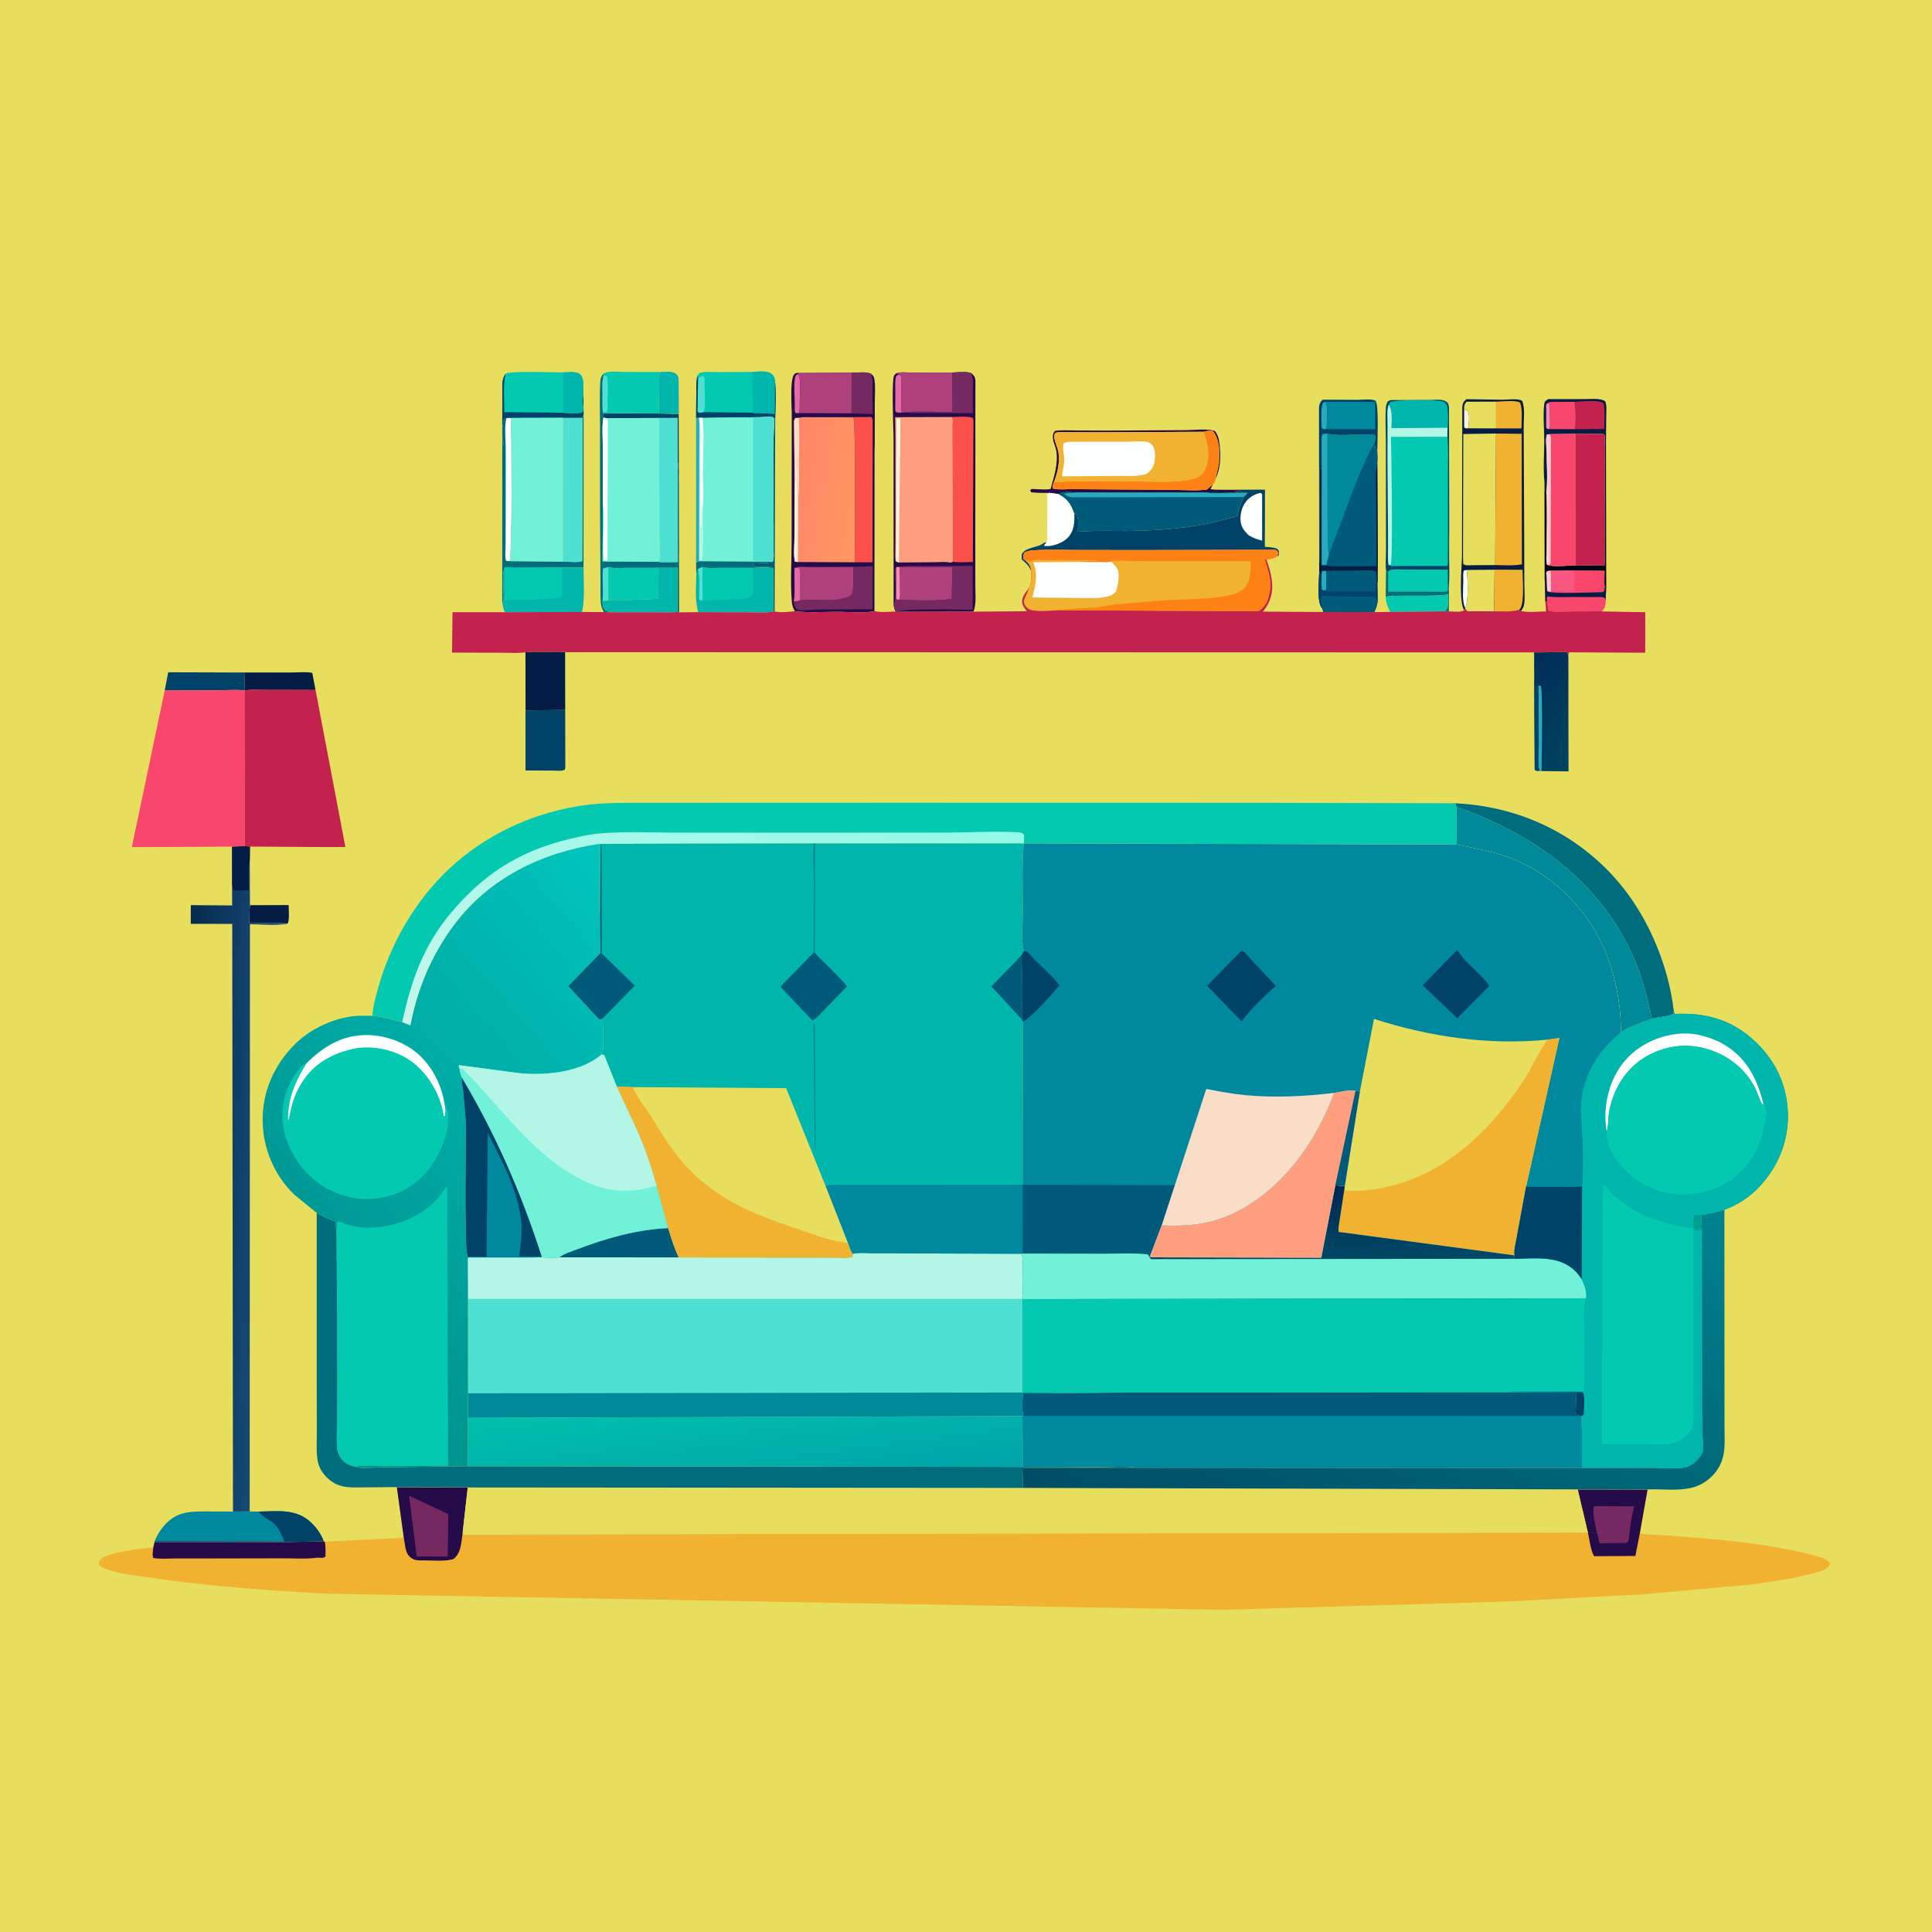 <svg version="1.1" xmlns="http://www.w3.org/2000/svg" style="display: block;" viewBox="0 0 2048 2048" width="1024" height="1024">
<defs>
	<linearGradient id="Gradient1" gradientUnits="userSpaceOnUse" x1="1607.1" y1="716.555" x2="1684.14" y2="787.955">
		<stop class="stop0" offset="0" stop-opacity="1" stop-color="rgb(0,45,87)"/>
		<stop class="stop1" offset="1" stop-opacity="1" stop-color="rgb(0,68,95)"/>
	</linearGradient>
	<linearGradient id="Gradient2" gradientUnits="userSpaceOnUse" x1="192.698" y1="1255.02" x2="295.195" y2="1258.25">
		<stop class="stop0" offset="0" stop-opacity="1" stop-color="rgb(7,41,77)"/>
		<stop class="stop1" offset="1" stop-opacity="1" stop-color="rgb(23,82,128)"/>
	</linearGradient>
	<linearGradient id="Gradient3" gradientUnits="userSpaceOnUse" x1="915.831" y1="526.136" x2="836.937" y2="512.176">
		<stop class="stop0" offset="0" stop-opacity="1" stop-color="rgb(255,151,95)"/>
		<stop class="stop1" offset="1" stop-opacity="1" stop-color="rgb(255,134,106)"/>
	</linearGradient>
	<linearGradient id="Gradient4" gradientUnits="userSpaceOnUse" x1="806.942" y1="804.856" x2="704.285" y2="1161.63">
		<stop class="stop0" offset="0" stop-opacity="1" stop-color="rgb(147,249,232)"/>
		<stop class="stop1" offset="1" stop-opacity="1" stop-color="rgb(200,246,235)"/>
	</linearGradient>
	<linearGradient id="Gradient5" gradientUnits="userSpaceOnUse" x1="1394.91" y1="1699.21" x2="1598.13" y2="1193.78">
		<stop class="stop0" offset="0" stop-opacity="1" stop-color="rgb(0,77,101)"/>
		<stop class="stop1" offset="1" stop-opacity="1" stop-color="rgb(0,131,143)"/>
	</linearGradient>
	<linearGradient id="Gradient6" gradientUnits="userSpaceOnUse" x1="798.004" y1="1589.52" x2="782.233" y2="1467.32">
		<stop class="stop0" offset="0" stop-opacity="1" stop-color="rgb(0,163,170)"/>
		<stop class="stop1" offset="1" stop-opacity="1" stop-color="rgb(0,193,171)"/>
	</linearGradient>
	<linearGradient id="Gradient7" gradientUnits="userSpaceOnUse" x1="334.776" y1="1389.83" x2="749.026" y2="1029.09">
		<stop class="stop0" offset="0" stop-opacity="1" stop-color="rgb(0,147,143)"/>
		<stop class="stop1" offset="1" stop-opacity="1" stop-color="rgb(0,197,189)"/>
	</linearGradient>
	<linearGradient id="Gradient8" gradientUnits="userSpaceOnUse" x1="1498.91" y1="1254.74" x2="1502.18" y2="1335.98">
		<stop class="stop0" offset="0" stop-opacity="1" stop-color="rgb(0,39,84)"/>
		<stop class="stop1" offset="1" stop-opacity="1" stop-color="rgb(0,74,102)"/>
	</linearGradient>
</defs>
<path transform="translate(0,0)" fill="rgb(231,222,94)" d="M -0 -0 L 2048 0 L 2048 2048 L -0 2048 L -0 -0 z"/>
<path transform="translate(0,0)" fill="rgb(0,109,126)" d="M 1536.24 561.205 L 1535.83 648.085 L 1531.61 648.012 L 1532.48 647.2 C 1536.16 643.194 1534.96 635.368 1534.95 630.262 C 1519.97 632.125 1503.88 631.28 1488.76 631.502 C 1482.2 631.598 1475.3 631.212 1468.89 632.652 L 1469.24 604.693 L 1471.51 605.837 L 1471.51 627.131 L 1518.96 627.153 C 1523.33 627.149 1531.14 628.26 1534.92 626.016 C 1537.7 621.698 1534.97 571.197 1536.24 561.205 z"/>
<path transform="translate(0,0)" fill="rgb(0,91,122)" d="M 820.877 443.597 L 821.74 443.65 L 821.129 648.149 L 819.621 648.296 L 819.773 602.845 L 818.861 601.197 L 800.117 600.584 L 798.426 598.679 C 798.78 597.951 798.778 596.882 799.489 596.495 C 800.514 595.938 801.823 596.506 802.99 596.509 C 807.028 596.52 814.422 597.386 818.001 595.819 L 819.163 595.265 C 820.653 592.182 820.045 587.535 820.048 584.12 L 820.058 557.344 C 820.042 519.621 818.622 481.229 820.877 443.597 z"/>
<path transform="translate(0,0)" fill="rgb(0,109,126)" d="M 741.033 594.854 L 798.232 595.145 L 819.163 595.265 L 818.001 595.819 C 814.422 597.386 807.028 596.52 802.99 596.509 C 801.823 596.506 800.514 595.938 799.489 596.495 C 798.778 596.882 798.78 597.951 798.426 598.679 L 800.117 600.584 L 818.861 601.197 L 819.773 602.845 C 815.11 600.618 803.523 601.997 797.987 601.982 L 762.939 601.991 C 757.13 601.981 750.372 602.717 744.764 601.127 L 740.042 603.067 L 738.14 608.361 L 737.837 596.261 L 741.033 594.854 z"/>
<path transform="translate(0,0)" fill="rgb(40,171,188)" d="M 737.868 442.719 L 741.176 442.899 L 741.356 447.104 L 741.191 594.191 L 741.033 594.854 L 737.837 596.261 L 737.868 442.719 z"/>
<path transform="translate(0,0)" fill="rgb(1,67,104)" d="M 719.371 400.941 L 719.806 591.508 C 718.744 582.906 719.405 573.396 719.386 564.706 L 719.291 513.13 C 719.276 507.081 720.69 495.321 718.335 490.232 L 718.139 443.034 L 698.63 443.091 L 642.733 443.274 L 639.653 442.803 C 639.984 441.482 639.585 439.428 639.506 438.034 L 698.329 438.306 L 719.151 438.845 L 719.371 400.941 z"/>
<path transform="translate(0,0)" fill="rgb(5,29,68)" d="M 264.992 959.533 L 305.967 959.391 C 305.932 964.379 307.156 974.995 304.91 979.042 C 292.166 977.237 277.507 978.999 264.51 978.5 L 263.927 974.962 C 264.89 970.093 264.215 964.592 264.992 959.533 z"/>
<path transform="translate(0,0)" fill="rgb(0,0,22)" d="M 1701.15 470.374 L 1702.4 470.337 L 1702.66 621.708 L 1701.02 622.837 C 1700.4 617.134 1700.9 610.879 1700.9 605.114 L 1668.94 604.917 L 1643.85 605.084 L 1640.28 605.363 L 1639.15 607.022 L 1638.22 610.377 L 1637.38 610.496 L 1637.2 510.985 C 1637.35 514.897 1637 519.136 1639.14 522.552 C 1640.36 542.149 1639.48 562.292 1639.49 581.962 C 1639.49 585.854 1638.44 595.489 1640.1 598.845 C 1647.99 601.455 1661.45 599.375 1670.04 599.369 L 1701.03 599.206 L 1701.15 470.374 z"/>
<path transform="translate(0,0)" fill="rgb(0,181,172)" d="M 700.064 394.358 C 705.37 394.207 713.585 392.76 717.495 397.113 C 718.567 398.306 718.977 399.441 719.371 400.941 L 719.151 438.845 L 698.329 438.306 L 698.174 411.123 C 698.166 405.45 697.24 399.312 700.064 394.358 z"/>
<path transform="translate(0,0)" fill="rgb(3,201,177)" d="M 1468.89 632.652 C 1475.3 631.212 1482.2 631.598 1488.76 631.502 C 1503.88 631.28 1519.97 632.125 1534.95 630.262 C 1534.96 635.368 1536.16 643.194 1532.48 647.2 L 1531.61 648.012 L 1473.65 648.634 C 1470.79 643.254 1469.23 638.791 1468.89 632.652 z"/>
<path transform="translate(0,0)" fill="rgb(37,11,73)" d="M 1112.68 522.479 C 1106.15 522.455 1099.5 522.707 1093.03 521.799 L 1092.1 520 C 1092.49 519.462 1092.7 518.708 1093.28 518.385 C 1093.47 518.277 1096.77 518.46 1097.27 518.47 C 1102.46 518.576 1108.69 519.365 1113.73 518.308 C 1117.15 505.092 1122.01 491.689 1119.69 477.786 C 1118.97 473.468 1116.63 469.256 1116.2 465 C 1115.82 461.285 1116.07 459.361 1118.5 456.683 C 1125.31 455.748 1132.54 456.263 1139.41 456.307 L 1174 456.459 L 1257.24 455.983 C 1264.77 455.942 1281.64 453.971 1287.99 457.063 C 1291.98 462.391 1292.43 467.595 1293.08 474 C 1294.26 485.491 1293.44 496.686 1288.77 507.371 L 1289.18 504.452 L 1291.29 495.5 C 1291.63 493.803 1292.04 492.244 1292.16 490.5 C 1292.92 479.25 1293.19 465.734 1285.5 456.742 C 1281.92 456.579 1279.24 456.476 1275.85 457.712 L 1168.8 458.235 L 1136.37 458.161 C 1130.87 458.151 1124.23 457.434 1118.91 458.724 C 1117.32 460.846 1117.3 461.862 1117.69 464.5 C 1118.36 469.102 1120.71 473.483 1121.68 478.042 C 1123.88 488.336 1121.2 501.232 1117.31 510.824 C 1116.41 513.256 1115.37 515.275 1116.06 517.904 C 1122.51 519.396 1130.42 518.474 1137.09 518.506 L 1180.56 518.811 L 1244.9 519.293 C 1256.13 519.391 1268.41 520.465 1279.5 518.916 L 1285.78 513.285 L 1283.14 518.5 C 1287.04 519.297 1291.02 519.145 1294.98 519.177 L 1313.5 519.51 L 1314.49 520.5 C 1312.21 522.012 1310.65 520.924 1308 521.823 C 1306.08 522.474 1302.03 521.935 1299.93 521.942 C 1292.63 521.968 1284.77 521.357 1277.54 522.222 L 1141.14 522.177 C 1135.11 521.859 1127.28 520.458 1121.95 523.737 L 1112.68 522.479 z"/>
<path transform="translate(0,0)" fill="rgb(253,254,254)" d="M 1112.68 522.479 L 1121.95 523.737 C 1131.43 528.743 1134.93 533.75 1138.55 543.728 L 1138.86 543.815 C 1139.07 553.842 1139.08 562.733 1131.53 570.397 C 1126.23 575.769 1115.1 579.704 1107.5 578.816 L 1106.5 578.458 L 1109.12 574.995 C 1110.87 571.889 1110.04 565.409 1110.05 561.714 L 1110.2 523.5 L 1112.68 522.479 z"/>
<path transform="translate(0,0)" fill="rgb(5,29,68)" d="M 258.947 712.886 L 308.405 712.872 C 315.512 712.875 324.18 711.937 331.045 713.275 L 334.47 731.363 L 284.928 731.345 C 276.586 731.351 267.338 730.693 259.09 731.802 C 259.829 725.806 259.068 718.969 258.947 712.886 z"/>
<path transform="translate(0,0)" fill="rgb(1,67,104)" d="M 174.619 731.898 L 178.306 712.638 L 258.947 712.886 C 259.068 718.969 259.829 725.806 259.09 731.802 C 249.852 730.886 239.777 731.691 230.46 731.719 L 174.619 731.898 z"/>
<path transform="translate(0,0)" fill="rgb(0,109,126)" d="M 639.801 396.022 L 640.008 397.865 C 638.191 403.562 638.747 409.698 638.778 415.616 C 638.816 422.648 638.5 429.96 638.998 436.957 L 639.506 438.034 C 639.585 439.428 639.984 441.482 639.653 442.803 C 638.03 452.735 639.045 464.138 639.048 474.245 L 639.108 534.543 L 638.806 595.071 L 697.22 595.393 C 698.442 596.374 715.659 595.744 718.524 595.78 L 718.335 490.232 C 720.69 495.321 719.276 507.081 719.291 513.13 L 719.386 564.706 C 719.405 573.396 718.744 582.906 719.806 591.508 L 719.936 649.142 L 718.026 648.747 L 718.174 601.858 L 698.115 601.916 L 662.968 601.976 C 657.199 601.974 650.413 602.74 644.849 601.143 L 644.999 636.374 L 638.71 637.341 C 638.862 641.884 638.878 642.965 641.249 646.779 C 643.539 648.164 645.979 648.525 648.56 649.056 L 640.036 648.813 C 638.704 645.97 637.342 643.119 637.003 639.963 C 636.091 631.48 636.698 622.398 636.514 613.821 L 636.066 537.621 L 636.036 451.364 C 636.054 435.835 635.462 419.99 636.361 404.5 C 636.582 400.681 637.383 398.918 639.801 396.022 z"/>
<path transform="translate(0,0)" fill="rgb(78,224,211)" d="M 638.71 637.341 C 639.934 625.885 638.075 614.011 639.165 602.5 L 644.849 601.143 L 644.999 636.374 L 638.71 637.341 z"/>
<path transform="translate(0,0)" fill="rgb(0,181,172)" d="M 698.115 601.916 L 718.174 601.858 L 718.026 648.747 C 709.934 649.575 701.374 649.035 693.21 649.041 L 648.56 649.056 C 645.979 648.525 643.539 648.164 641.249 646.779 C 638.878 642.965 638.862 641.884 638.71 637.341 L 644.999 636.374 C 651.367 635.491 658.309 636.049 664.777 636.005 L 697.911 634.763 L 698.115 601.916 z"/>
<path transform="translate(0,0)" fill="rgb(3,201,177)" d="M 644.849 601.143 C 650.413 602.74 657.199 601.974 662.968 601.976 L 698.115 601.916 L 697.911 634.763 L 664.777 636.005 C 658.309 636.049 651.367 635.491 644.999 636.374 L 644.849 601.143 z"/>
<path transform="translate(0,0)" fill="rgb(254,129,22)" d="M 1275.85 457.712 C 1279.24 456.476 1281.92 456.579 1285.5 456.742 C 1293.19 465.734 1292.92 479.25 1292.16 490.5 C 1292.04 492.244 1291.63 493.803 1291.29 495.5 L 1289.18 504.452 L 1288.77 507.371 C 1288.39 509.755 1287.62 511.063 1286.29 513.065 L 1285.78 513.285 L 1279.5 518.916 C 1268.41 520.465 1256.13 519.391 1244.9 519.293 L 1180.56 518.811 L 1137.09 518.506 C 1130.42 518.474 1122.51 519.396 1116.06 517.904 C 1115.37 515.275 1116.41 513.256 1117.31 510.824 L 1162.53 509.802 L 1234.25 510.706 C 1244.82 510.34 1256.35 510.283 1266.5 507.038 C 1271.75 505.359 1274.99 502.25 1277.37 497.329 C 1283.35 484.924 1280.26 470.203 1275.85 457.712 z"/>
<path transform="translate(0,0)" fill="rgb(0,109,126)" d="M 617.71 442.796 L 618.654 438.385 L 618.551 601.602 L 536.713 601.242 L 535.163 601.346 C 531.761 606.833 533.932 623.19 533.898 630.188 C 533.884 633.147 534.146 636.342 532.402 638.789 L 532.419 450.201 C 533.782 451.293 532.283 468.836 533.5 472.51 C 533.474 464.027 531.867 452.04 534.005 444.005 L 536.878 443.03 L 541.907 443.026 C 541.94 461.948 543.55 587.99 540.097 594.843 L 596.66 595.295 C 601.461 595.313 613.381 596.712 617.234 594.734 L 617.71 442.796 z"/>
<path transform="translate(0,0)" fill="rgb(253,254,254)" d="M 536.878 443.03 L 541.907 443.026 C 541.94 461.948 543.55 587.99 540.097 594.843 L 536.545 594.61 C 535.059 590.567 535.917 584.089 535.932 579.724 L 536.049 548.165 L 536.093 475.195 C 536.102 465.689 534.412 452.053 536.878 443.03 z"/>
<path transform="translate(0,0)" fill="rgb(1,67,104)" d="M 1398.38 595.752 L 1398.18 435.738 C 1398.25 430.459 1398.1 427.468 1401.99 423.681 L 1438.61 423.834 C 1443.83 423.816 1453.68 422.507 1458.18 424.784 C 1461.85 429.863 1460.02 469.203 1460.04 478.029 L 1457.93 475 L 1457.51 473 L 1456.98 473.115 L 1455.6 472.681 C 1457.63 468.623 1458.01 466.014 1457.72 461.5 C 1454.2 459.93 1448.85 460.639 1444.96 460.631 C 1433.62 460.606 1420.02 462.046 1408.94 460.152 L 1407.06 459.804 L 1402.16 460.284 C 1400.73 462.929 1401.22 466.179 1401.22 469.117 L 1401.22 488.609 C 1401.23 491.228 1401.71 494.985 1401.21 497.452 C 1399.56 496.916 1400.33 496.846 1398.89 497.5 L 1399.12 595.438 L 1398.38 595.752 z"/>
<path transform="translate(0,0)" fill="rgb(40,171,188)" d="M 1405.99 454.836 C 1403.27 454.905 1402.94 455.341 1401 453.5 C 1400.99 445.378 1399.73 434.816 1402.25 427.133 L 1405 425.893 C 1408.21 430.781 1406.6 448.336 1405.99 454.836 z"/>
<path transform="translate(0,0)" fill="rgb(0,136,158)" d="M 1405 425.893 L 1457.76 426.062 L 1457.76 455.016 L 1405.99 454.836 C 1406.6 448.336 1408.21 430.781 1405 425.893 z"/>
<path transform="translate(0,0)" fill="rgb(5,29,68)" d="M 1637.2 510.985 C 1635.68 496.737 1637 480.868 1636.97 466.466 C 1636.93 454.319 1635.55 440.479 1636.93 428.5 C 1637.32 425.197 1638.55 424.938 1641 423.101 L 1680.3 423.052 C 1686.85 423.052 1695.97 421.794 1701.5 425.282 C 1703.54 429.948 1702.72 436.053 1702.69 441.107 L 1702.4 470.337 L 1701.15 470.374 L 1701.14 461.5 C 1700.59 461.006 1700.19 460.283 1699.5 460.019 C 1698.3 459.556 1694.43 459.993 1693.04 459.986 L 1669.99 459.867 L 1642.86 460.221 L 1639.72 460.728 C 1638.23 465.337 1639.28 472.351 1639.35 477.211 C 1639.56 491.847 1640.88 508.058 1639.14 522.552 C 1637 519.136 1637.35 514.897 1637.2 510.985 z"/>
<path transform="translate(0,0)" fill="rgb(244,139,183)" d="M 1641.05 426.896 C 1641.66 427.598 1642.48 428.159 1642.88 429 C 1643.23 429.738 1642.91 433.249 1642.91 434.175 C 1642.95 440.362 1643.37 446.793 1643.01 452.956 L 1642.84 454.825 C 1640.65 454.846 1640.69 454.909 1639.02 453.5 L 1639.06 434.359 C 1639.06 433.46 1638.73 429.693 1639.07 429 C 1639.5 428.14 1640.39 427.598 1641.05 426.896 z"/>
<path transform="translate(0,0)" fill="rgb(248,70,109)" d="M 1641.05 426.896 C 1643.45 425.637 1646.31 426.051 1648.95 426.038 L 1669.28 425.987 C 1670.76 435.12 1670.4 445.729 1669.88 454.97 L 1642.84 454.825 L 1643.01 452.956 C 1643.37 446.793 1642.95 440.362 1642.91 434.175 C 1642.91 433.249 1643.23 429.738 1642.88 429 C 1642.48 428.159 1641.66 427.598 1641.05 426.896 z"/>
<path transform="translate(0,0)" fill="rgb(196,34,78)" d="M 1669.28 425.987 C 1676.6 425.805 1694.21 423.339 1699.75 427.5 C 1701.61 436.05 1700.59 445.996 1700.51 454.757 L 1669.88 454.97 C 1670.4 445.729 1670.76 435.12 1669.28 425.987 z"/>
<path transform="translate(0,0)" fill="rgb(3,201,177)" d="M 639.801 396.022 C 644.088 392.855 654.481 394.232 659.846 394.243 L 700.064 394.358 C 697.24 399.312 698.166 405.45 698.174 411.123 L 698.329 438.306 L 639.506 438.034 L 638.998 436.957 C 638.5 429.96 638.816 422.648 638.778 415.616 C 638.747 409.698 638.191 403.562 640.008 397.865 L 639.801 396.022 z"/>
<path transform="translate(0,0)" fill="rgb(78,224,211)" d="M 640.008 397.865 L 643.5 398.759 C 644.699 407.701 644.056 417.311 644.029 426.36 C 644.019 429.809 644.702 433.753 643 436.771 L 638.998 436.957 C 638.5 429.96 638.816 422.648 638.778 415.616 C 638.747 409.698 638.191 403.562 640.008 397.865 z"/>
<path transform="translate(0,0)" fill="rgb(5,29,68)" d="M 557.006 691.474 C 565.332 690.622 573.833 690.975 582.199 690.995 C 587.646 691.008 593.701 690.517 599.039 691.339 L 599.15 752.583 L 557.094 753.013 L 557.006 691.474 z"/>
<path transform="translate(0,0)" fill="rgb(1,67,104)" d="M 599.15 752.583 L 599.241 813.163 L 598.76 815.905 C 595.221 817.702 589.427 816.876 585.417 816.865 L 557.076 816.737 L 557.016 753.753 L 557.094 753.013 L 599.15 752.583 z"/>
<path transform="translate(0,0)" fill="rgb(248,70,109)" d="M 1643.85 605.084 L 1668.94 604.917 L 1700.9 605.114 C 1700.9 610.879 1700.4 617.134 1701.02 622.837 L 1702.66 621.708 L 1702.06 636.22 C 1701.73 641.28 1701.72 644.222 1697.85 647.998 L 1668.01 648.042 C 1661.88 648.026 1645.91 649.835 1641.29 646.881 L 1640.03 637.383 L 1638.19 637.953 L 1637.38 610.496 L 1638.22 610.377 L 1639.15 607.022 L 1640.28 605.363 L 1643.85 605.084 z"/>
<path transform="translate(0,0)" fill="rgb(249,87,130)" d="M 1643.85 605.084 L 1668.94 604.917 L 1668.89 627.219 C 1660.97 627.092 1651.92 626.039 1644.14 627.187 L 1640.26 626.893 C 1639.09 620.721 1639.67 613.406 1639.15 607.022 L 1640.28 605.363 L 1643.85 605.084 z"/>
<path transform="translate(0,0)" fill="rgb(254,203,206)" d="M 1639.15 607.022 L 1640.28 605.363 L 1643.85 605.084 L 1644.14 627.187 L 1640.26 626.893 C 1639.09 620.721 1639.67 613.406 1639.15 607.022 z"/>
<path transform="translate(0,0)" fill="rgb(248,70,109)" d="M 1639.15 607.022 C 1639.67 613.406 1639.09 620.721 1640.26 626.893 C 1646.33 629.942 1688.59 627.825 1699 627.738 C 1701.21 626.025 1700.65 625.489 1701.02 622.837 L 1702.66 621.708 L 1702.06 636.22 C 1701.73 641.28 1701.72 644.222 1697.85 647.998 L 1668.01 648.042 C 1661.88 648.026 1645.91 649.835 1641.29 646.881 L 1640.03 637.383 L 1638.19 637.953 L 1637.38 610.496 L 1638.22 610.377 L 1639.15 607.022 z"/>
<path transform="translate(0,0)" fill="rgb(5,29,68)" d="M 1639.15 607.022 C 1639.67 613.406 1639.09 620.721 1640.26 626.893 C 1646.33 629.942 1688.59 627.825 1699 627.738 C 1701.21 626.025 1700.65 625.489 1701.02 622.837 L 1702.66 621.708 L 1702.06 636.22 L 1701.26 634 C 1698.38 632.319 1694.88 632.954 1691.57 632.94 L 1668.07 632.845 C 1659.1 632.812 1649.34 633.568 1640.5 632.212 C 1639.38 634.456 1639.63 634.86 1640.03 637.383 L 1638.19 637.953 L 1637.38 610.496 L 1638.22 610.377 L 1639.15 607.022 z"/>
<path transform="translate(0,0)" fill="rgb(78,224,211)" d="M 698.63 443.091 L 718.139 443.034 L 718.335 490.232 L 718.524 595.78 C 715.659 595.744 698.442 596.374 697.22 595.393 C 697.769 594.762 698.546 594.272 698.867 593.5 C 700.147 590.427 698.932 570.906 698.941 566.334 L 698.63 443.091 z"/>
<path transform="translate(0,0)" fill="rgb(78,224,211)" d="M 596.685 442.871 L 617.71 442.796 L 617.234 594.734 C 613.381 596.712 601.461 595.313 596.66 595.295 L 596.685 442.871 z"/>
<path transform="translate(0,0)" fill="rgb(0,181,172)" d="M 744.764 601.127 C 750.372 602.717 757.13 601.981 762.939 601.991 L 797.987 601.982 C 803.523 601.997 815.11 600.618 819.773 602.845 L 819.621 648.296 C 810.618 649.935 800.344 649.039 791.117 649.074 L 740.253 648.905 C 736.253 636.806 738.054 621.011 738.14 608.361 L 740.042 603.067 L 744.764 601.127 z"/>
<path transform="translate(0,0)" fill="rgb(78,224,211)" d="M 740.042 603.067 L 744.764 601.127 L 745.025 627.339 C 745.052 630.332 745.723 634.206 744.12 636.83 C 742.694 636.573 742.204 636.264 741.015 635.5 C 741.025 625.082 742.173 613.257 740.042 603.067 z"/>
<path transform="translate(0,0)" fill="rgb(3,201,177)" d="M 744.764 601.127 C 750.372 602.717 757.13 601.981 762.939 601.991 L 797.987 601.982 C 797.972 610.022 800.179 626.187 795.9 632.5 C 789.177 635.714 780.812 635.194 773.498 635.456 L 744.12 636.83 C 745.723 634.206 745.052 630.332 745.025 627.339 L 744.764 601.127 z"/>
<path transform="translate(0,0)" fill="rgb(3,201,177)" d="M 797.623 394.235 C 803.309 394.086 813.952 392.429 818.129 396.611 C 819.765 398.249 820.872 399.69 821.318 402.009 C 823.045 415.037 822.28 430.45 821.74 443.65 L 820.877 443.597 C 820.252 443.121 819.757 442.383 819 442.168 C 815.843 441.271 809.203 442.211 805.746 442.228 L 760.864 442.727 L 744.898 442.977 L 741.176 442.899 L 737.868 442.719 L 738.111 416.019 C 738.134 409.996 737.568 403.725 739.615 397.973 L 741.109 395.519 C 747.069 393.536 754.231 394.452 760.5 394.438 L 797.623 394.235 z"/>
<path transform="translate(0,0)" fill="rgb(78,224,211)" d="M 739.981 401.202 C 741.971 399.774 743.364 398.928 745.751 398.342 C 747.625 401.13 746.863 404.966 746.858 408.314 C 746.847 416.669 748.1 427.575 746.468 435.636 L 746.19 436.908 C 743.409 437.327 741.819 438.236 739.392 436.62 L 739.981 401.202 z"/>
<path transform="translate(0,0)" fill="rgb(1,67,104)" d="M 737.868 442.719 L 738.111 416.019 C 738.134 409.996 737.568 403.725 739.615 397.973 L 739.981 401.202 L 739.392 436.62 C 741.819 438.236 743.409 437.327 746.19 436.908 L 797.259 437.419 C 799.271 438.227 803.029 437.816 805.244 437.885 L 821.127 438.626 L 821.318 402.009 C 823.045 415.037 822.28 430.45 821.74 443.65 L 820.877 443.597 C 820.252 443.121 819.757 442.383 819 442.168 C 815.843 441.271 809.203 442.211 805.746 442.228 L 760.864 442.727 L 744.898 442.977 L 741.176 442.899 L 737.868 442.719 z"/>
<path transform="translate(0,0)" fill="rgb(0,181,172)" d="M 797.623 394.235 C 803.309 394.086 813.952 392.429 818.129 396.611 C 819.765 398.249 820.872 399.69 821.318 402.009 L 821.127 438.626 L 805.244 437.885 C 803.029 437.816 799.271 438.227 797.259 437.419 C 798.705 434.449 797.96 429.746 797.914 426.402 C 797.769 415.734 796.933 404.877 797.623 394.235 z"/>
<path transform="translate(0,0)" fill="rgb(0,181,172)" d="M 536.713 601.242 L 618.551 601.602 C 618.549 615.954 620.145 632.527 617.366 646.532 L 617.115 647.915 L 616.949 648.743 L 535.159 648.974 C 533.585 645.54 532.97 642.513 532.402 638.789 C 534.146 636.342 533.884 633.147 533.898 630.188 C 533.932 623.19 531.761 606.833 535.163 601.346 L 536.713 601.242 z"/>
<path transform="translate(0,0)" fill="rgb(3,201,177)" d="M 535.163 601.346 L 536.713 601.242 C 542.568 602.771 550.215 602.073 556.333 602.102 L 595.944 602.208 L 595.935 632.334 C 592.135 634.217 586.208 634.272 582 634.642 C 566.418 636.011 550.616 635.883 534.987 636.068 L 535.163 601.346 z"/>
<path transform="translate(0,0)" fill="rgb(3,201,177)" d="M 597.047 394.766 C 602.054 394.677 611.089 393.244 614.997 396.855 C 618.365 399.967 618.252 405.509 618.29 409.752 L 618.654 438.385 L 617.71 442.796 L 596.685 442.871 L 541.907 443.026 L 536.878 443.03 L 534.005 444.005 C 531.867 452.04 533.474 464.027 533.5 472.51 C 532.283 468.836 533.782 451.293 532.419 450.201 L 532.497 416.099 C 532.585 409.136 531.485 401.891 536 396.158 C 540.013 392.946 588.447 394.767 597.047 394.766 z"/>
<path transform="translate(0,0)" fill="rgb(1,67,104)" d="M 536 396.158 C 533.095 408.57 534.619 424.049 534.62 436.881 L 597.072 437.485 L 598.13 437.724 C 602.522 438.163 614.436 438.913 617.788 436.722 C 619.348 432.185 616.959 427.599 617.709 423.002 C 618.413 418.696 618.21 414.123 618.29 409.752 L 618.654 438.385 L 617.71 442.796 L 596.685 442.871 L 541.907 443.026 L 536.878 443.03 L 534.005 444.005 C 531.867 452.04 533.474 464.027 533.5 472.51 C 532.283 468.836 533.782 451.293 532.419 450.201 L 532.497 416.099 C 532.585 409.136 531.485 401.891 536 396.158 z"/>
<path transform="translate(0,0)" fill="rgb(0,181,172)" d="M 597.047 394.766 C 602.054 394.677 611.089 393.244 614.997 396.855 C 618.365 399.967 618.252 405.509 618.29 409.752 C 618.21 414.123 618.413 418.696 617.709 423.002 C 616.959 427.599 619.348 432.185 617.788 436.722 C 614.436 438.913 602.522 438.163 598.13 437.724 L 597.072 437.485 L 597.047 394.766 z"/>
<path transform="translate(0,0)" fill="rgb(248,70,109)" d="M 1642.86 460.221 L 1669.99 459.867 L 1670.04 599.369 C 1661.45 599.375 1647.99 601.455 1640.1 598.845 C 1638.44 595.489 1639.49 585.854 1639.49 581.962 C 1639.48 562.292 1640.36 542.149 1639.14 522.552 C 1640.88 508.058 1639.56 491.847 1639.35 477.211 C 1639.28 472.351 1638.23 465.337 1639.72 460.728 L 1642.86 460.221 z"/>
<path transform="translate(0,0)" fill="rgb(254,203,206)" d="M 1639.14 522.552 C 1640.88 508.058 1639.56 491.847 1639.35 477.211 C 1639.28 472.351 1638.23 465.337 1639.72 460.728 L 1642.86 460.221 C 1644.7 464.045 1644.06 468.579 1644.06 472.751 L 1644.06 495.301 L 1643.73 597.5 C 1641.98 599.018 1642.21 598.703 1640.1 598.845 C 1638.44 595.489 1639.49 585.854 1639.49 581.962 C 1639.48 562.292 1640.36 542.149 1639.14 522.552 z"/>
<path transform="translate(0,0)" fill="rgb(196,34,78)" d="M 1669.99 459.867 L 1693.04 459.986 C 1694.43 459.993 1698.3 459.556 1699.5 460.019 C 1700.19 460.283 1700.59 461.006 1701.14 461.5 L 1701.15 470.374 L 1701.03 599.206 L 1670.04 599.369 L 1669.99 459.867 z"/>
<path transform="translate(0,0)" fill="url(#Gradient1)" d="M 1626.11 691.594 L 1661 691.211 C 1663.06 693.983 1662.46 697.686 1662.56 701.107 L 1662.57 753.889 L 1662.7 817.732 L 1634.15 817.348 L 1631.99 816.959 C 1629.36 817.106 1629.12 817.588 1626.86 816 L 1626.52 753.905 L 1626.3 695.469 L 1626.11 691.594 z"/>
<path transform="translate(0,0)" fill="rgb(40,171,188)" d="M 1630.82 726.837 L 1633.14 726.802 C 1635.93 732.169 1634.14 806.313 1634.15 817.348 L 1631.99 816.959 C 1629.53 811.08 1631.15 797.789 1631.12 791.122 L 1630.82 726.837 z"/>
<path transform="translate(0,0)" fill="rgb(1,67,104)" d="M 1626.3 695.469 L 1626.44 696.436 C 1627.77 706.779 1625.32 718.583 1627.74 728.5 C 1628.65 727.976 1629.82 727.12 1630.82 726.837 L 1631.12 791.122 C 1631.15 797.789 1629.53 811.08 1631.99 816.959 C 1629.36 817.106 1629.12 817.588 1626.86 816 L 1626.52 753.905 L 1626.3 695.469 z"/>
<path transform="translate(0,0)" fill="rgb(0,136,158)" d="M 264.686 1602.16 L 274.296 1602.35 C 294.421 1602.02 314.243 1598.91 330.069 1614.25 C 335.254 1619.27 340.945 1626.8 343.06 1633.82 L 300.891 1634.78 L 163.728 1634.9 L 163.998 1633.78 C 166.787 1626.58 171.111 1619.9 176.599 1614.46 C 189.182 1601.98 202.963 1602.2 219.452 1602.2 L 246.975 1602.3 L 264.686 1602.16 z"/>
<path transform="translate(0,0)" fill="rgb(1,67,104)" d="M 274.296 1602.35 C 294.421 1602.02 314.243 1598.91 330.069 1614.25 C 335.254 1619.27 340.945 1626.8 343.06 1633.82 L 300.891 1634.78 L 163.728 1634.9 L 163.998 1633.78 L 301.504 1634.11 C 298.833 1627.9 296.532 1621.69 291.995 1616.52 C 288.27 1612.28 275.515 1606.43 274.296 1602.35 z"/>
<path transform="translate(0,0)" fill="rgb(1,67,104)" d="M 1294.98 519.177 L 1340.93 519.034 L 1340.79 579.67 C 1345.35 579.999 1349.75 580.056 1354.03 581.801 C 1356.43 584.591 1355.84 585.058 1355.59 588.592 L 1353.42 589.992 L 1355.22 586.5 C 1354.4 584.196 1354.11 584.229 1352 582.905 L 1204.49 583.174 L 1137.05 583.071 C 1124.29 583.043 1111.23 582.477 1098.5 583.219 C 1094.14 583.473 1089.68 583.547 1085.89 585.9 C 1084.43 588.552 1084.84 589.976 1085.25 592.846 L 1087.43 594.365 C 1091.16 598.218 1092.52 600.161 1093.23 605.583 C 1091.53 601.745 1090.04 599.233 1086.87 596.432 L 1084.17 593.978 L 1083.1 593 L 1083.05 587.5 C 1087.52 579.831 1098.51 580.929 1105.34 576.405 C 1107.08 575.252 1106.8 575.26 1109.12 574.995 L 1106.5 578.458 L 1107.5 578.816 C 1115.1 579.704 1126.23 575.769 1131.53 570.397 C 1139.08 562.733 1139.07 553.842 1138.86 543.815 L 1141.79 546.5 C 1143.59 551.846 1142.67 558.126 1142.45 563.71 C 1162.91 561.903 1184.02 563.221 1204.6 562.702 C 1230.56 562.047 1256.62 559.791 1282.11 554.688 L 1311.47 547.328 C 1313 540.147 1315.02 533.413 1318.28 526.82 C 1319.86 525.496 1321.1 524.083 1322.41 522.5 C 1307.57 522.044 1292.28 523.93 1277.54 522.222 C 1284.77 521.357 1292.63 521.968 1299.93 521.942 C 1302.03 521.935 1306.08 522.474 1308 521.823 C 1310.65 520.924 1312.21 522.012 1314.49 520.5 L 1313.5 519.51 L 1294.98 519.177 z"/>
<path transform="translate(0,0)" fill="rgb(253,254,254)" d="M 1336.12 522.5 C 1337.13 522.896 1336.43 522.559 1337.9 524 L 1337.89 573.105 C 1332.57 571.691 1328.34 570.321 1323.61 567.378 C 1320.11 564.041 1316.96 560.353 1315.66 555.579 C 1313.88 549.084 1315.51 540.023 1319.05 534.279 C 1323.01 527.846 1328.83 524.027 1336.12 522.5 z"/>
<path transform="translate(0,0)" fill="rgb(0,91,122)" d="M 1121.95 523.737 C 1127.28 520.458 1135.11 521.859 1141.14 522.177 L 1277.54 522.222 C 1292.28 523.93 1307.57 522.044 1322.41 522.5 C 1321.1 524.083 1319.86 525.496 1318.28 526.82 C 1315.02 533.413 1313 540.147 1311.47 547.328 L 1282.11 554.688 C 1256.62 559.791 1230.56 562.047 1204.6 562.702 C 1184.02 563.221 1162.91 561.903 1142.45 563.71 C 1142.67 558.126 1143.59 551.846 1141.79 546.5 L 1138.86 543.815 L 1138.55 543.728 C 1134.93 533.75 1131.43 528.743 1121.95 523.737 z"/>
<path transform="translate(0,0)" fill="rgb(40,171,188)" d="M 1141.14 522.177 L 1277.54 522.222 C 1292.28 523.93 1307.57 522.044 1322.41 522.5 C 1321.1 524.083 1319.86 525.496 1318.28 526.82 L 1137.03 527.169 C 1133.54 526.834 1130.33 526.104 1128 523.233 C 1132.35 522.464 1136.73 522.375 1141.14 522.177 z"/>
<path transform="translate(0,0)" fill="rgb(0,109,126)" d="M 1542.45 851.499 C 1607.37 854.607 1666.44 880.922 1710.57 929.257 C 1745.27 967.274 1768.48 1021.1 1774.34 1072.13 L 1773.88 1074.88 C 1768.1 1077.93 1757.86 1077.82 1751.14 1080.03 C 1745.67 1054.03 1739.26 1030.07 1727.61 1006.02 C 1690.94 930.355 1621.6 882.385 1544.02 855.438 L 1542.45 851.499 z"/>
<path transform="translate(0,0)" fill="rgb(0,138,153)" d="M 1544.02 855.438 C 1621.6 882.385 1690.94 930.355 1727.61 1006.02 C 1739.26 1030.07 1745.67 1054.03 1751.14 1080.03 C 1739.55 1084.02 1728.6 1087.87 1718.13 1094.4 C 1718.63 1056.24 1707.89 1012.89 1687.1 980.727 C 1665.35 947.093 1633.96 920.658 1595.88 907.655 C 1578.9 901.856 1561.64 898.891 1544.16 895.219 L 1544.02 855.438 z"/>
<path transform="translate(0,0)" fill="rgb(241,177,49)" d="M 1117.31 510.824 C 1121.2 501.232 1123.88 488.336 1121.68 478.042 C 1120.71 473.483 1118.36 469.102 1117.69 464.5 C 1117.3 461.862 1117.32 460.846 1118.91 458.724 C 1124.23 457.434 1130.87 458.151 1136.37 458.161 L 1168.8 458.235 L 1275.85 457.712 C 1280.26 470.203 1283.35 484.924 1277.37 497.329 C 1274.99 502.25 1271.75 505.359 1266.5 507.038 C 1256.35 510.283 1244.82 510.34 1234.25 510.706 L 1162.53 509.802 L 1117.31 510.824 z"/>
<path transform="translate(0,0)" fill="rgb(253,254,254)" d="M 1131.18 468.5 L 1133.91 468.292 L 1194.12 468.248 C 1200.29 468.264 1212.71 466.78 1218 469.092 C 1218.95 469.505 1220.53 470.685 1221.25 471.5 C 1224.71 475.418 1224.68 482.679 1224.12 487.5 C 1223.32 494.312 1221.08 497.937 1215.76 502.192 C 1205.67 505.685 1192.55 504.32 1181.94 504.481 L 1125.7 504.967 C 1126.4 499.254 1127.92 493.85 1128.12 488.033 C 1128.28 483.026 1125.71 473.804 1127.69 469.69 L 1131.18 468.5 z"/>
<path transform="translate(0,0)" fill="rgb(113,241,215)" d="M 541.907 443.026 L 596.685 442.871 L 596.66 595.295 L 540.097 594.843 C 543.55 587.99 541.94 461.948 541.907 443.026 z"/>
<path transform="translate(0,0)" fill="rgb(113,241,215)" d="M 642.733 443.274 L 698.63 443.091 L 698.941 566.334 C 698.932 570.906 700.147 590.427 698.867 593.5 C 698.546 594.272 697.769 594.762 697.22 595.393 L 638.806 595.071 L 639.108 534.543 L 639.048 474.245 C 639.045 464.138 638.03 452.735 639.653 442.803 L 642.733 443.274 z"/>
<path transform="translate(0,0)" fill="rgb(253,254,254)" d="M 639.653 442.803 L 642.733 443.274 C 643.237 444.016 643.961 444.649 644.246 445.5 C 644.772 447.069 644.25 450.571 644.251 452.412 L 644.262 475.186 L 643.929 593 L 642.5 594.477 L 640.154 593.943 C 637.53 574.58 642.049 553.87 639.108 534.543 L 639.048 474.245 C 639.045 464.138 638.03 452.735 639.653 442.803 z"/>
<path transform="translate(0,0)" fill="rgb(0,91,122)" d="M 1401.21 497.452 C 1401.71 494.985 1401.23 491.228 1401.22 488.609 L 1401.22 469.117 C 1401.22 466.179 1400.73 462.929 1402.16 460.284 L 1407.06 459.804 L 1408.94 460.152 C 1420.02 462.046 1433.62 460.606 1444.96 460.631 C 1448.85 460.639 1454.2 459.93 1457.72 461.5 C 1458.01 466.014 1457.63 468.623 1455.6 472.681 L 1456.98 473.115 L 1457.51 473 L 1457.93 475 L 1460.04 478.029 C 1460.09 481.694 1460.91 487.131 1460.01 490.577 L 1460.57 587.057 L 1460.37 609.358 C 1460.3 612.074 1460.72 616.186 1460.01 618.757 L 1460.36 636.868 C 1459.9 641.376 1458.71 644.751 1456.83 648.859 L 1402.9 648.731 L 1401.49 644.398 L 1401.18 644.263 C 1395.71 637.937 1398.35 614.736 1398.42 606.272 L 1398.38 595.752 L 1399.12 595.438 L 1398.89 497.5 C 1400.33 496.846 1399.56 496.916 1401.21 497.452 z"/>
<path transform="translate(0,0)" fill="rgb(5,29,68)" d="M 1401.15 598.868 C 1403.86 601.254 1451.84 600.054 1459.05 600.096 L 1458.83 530.544 C 1458.82 518.081 1457.51 503.618 1459.83 491.452 L 1460.01 490.577 L 1460.57 587.057 L 1460.37 609.358 C 1460.3 612.074 1460.72 616.186 1460.01 618.757 L 1459.33 618.439 C 1459.31 614.288 1459.67 609.82 1458.39 605.837 C 1454.54 603.753 1446.97 604.859 1442.61 604.897 L 1405.85 605.203 L 1401.5 605.261 C 1400.62 609.587 1400.84 614.18 1400.79 618.586 L 1399.55 618.783 C 1399.53 615.44 1400.46 608.717 1398.42 606.272 L 1398.38 595.752 L 1399.12 595.438 L 1398.89 497.5 C 1400.33 496.846 1399.56 496.916 1401.21 497.452 L 1401.15 598.868 z"/>
<path transform="translate(0,0)" fill="rgb(0,91,122)" d="M 1398.42 606.272 C 1400.46 608.717 1399.53 615.44 1399.55 618.783 L 1400.79 618.586 C 1400.84 614.18 1400.62 609.587 1401.5 605.261 L 1405.85 605.203 L 1442.61 604.897 C 1446.97 604.859 1454.54 603.753 1458.39 605.837 C 1459.67 609.82 1459.31 614.288 1459.33 618.439 L 1460.01 618.757 L 1460.36 636.868 C 1459.9 641.376 1458.71 644.751 1456.83 648.859 L 1402.9 648.731 L 1401.49 644.398 L 1401.18 644.263 C 1395.71 637.937 1398.35 614.736 1398.42 606.272 z"/>
<path transform="translate(0,0)" fill="rgb(40,171,188)" d="M 1400.79 618.586 C 1400.84 614.18 1400.62 609.587 1401.5 605.261 L 1405.85 605.203 L 1405.78 624.887 L 1403.88 626.187 L 1401.03 625 L 1400.79 618.586 z"/>
<path transform="translate(0,0)" fill="rgb(1,67,104)" d="M 1398.42 606.272 C 1400.46 608.717 1399.53 615.44 1399.55 618.783 L 1400.79 618.586 L 1401.03 625 L 1403.88 626.187 C 1408.79 627.655 1415.78 626.945 1420.99 626.968 L 1458.19 626.954 L 1458.39 605.837 C 1459.67 609.82 1459.31 614.288 1459.33 618.439 L 1460.01 618.757 L 1460.36 636.868 L 1458.44 633.5 C 1451.78 631.852 1443.57 632.718 1436.65 632.723 L 1403.5 631.878 C 1402.78 631.836 1401.88 632.067 1401.17 632.219 C 1400.17 635.294 1399.94 639.436 1401.53 642.341 L 1402.34 643.495 L 1401.49 644.398 L 1401.18 644.263 C 1395.71 637.937 1398.35 614.736 1398.42 606.272 z"/>
<path transform="translate(0,0)" fill="rgb(0,91,122)" d="M 1401.49 644.398 L 1402.34 643.495 L 1401.53 642.341 C 1399.94 639.436 1400.17 635.294 1401.17 632.219 C 1401.88 632.067 1402.78 631.836 1403.5 631.878 L 1436.65 632.723 C 1443.57 632.718 1451.78 631.852 1458.44 633.5 L 1460.36 636.868 C 1459.9 641.376 1458.71 644.751 1456.83 648.859 L 1402.9 648.731 L 1401.49 644.398 z"/>
<path transform="translate(0,0)" fill="rgb(0,138,153)" d="M 1401.21 497.452 C 1401.71 494.985 1401.23 491.228 1401.22 488.609 L 1401.22 469.117 C 1401.22 466.179 1400.73 462.929 1402.16 460.284 L 1407.06 459.804 L 1408.94 460.152 C 1420.02 462.046 1433.62 460.606 1444.96 460.631 C 1448.85 460.639 1454.2 459.93 1457.72 461.5 C 1458.01 466.014 1457.63 468.623 1455.6 472.681 C 1451.84 477.23 1449.36 484.343 1446.88 489.718 C 1437.44 510.227 1429.91 531.194 1422.04 552.326 L 1408.65 587.692 L 1406.02 598.5 C 1404.26 598.795 1402.93 599.076 1401.15 598.868 L 1401.21 497.452 z"/>
<path transform="translate(0,0)" fill="rgb(40,171,188)" d="M 1401.21 497.452 C 1401.71 494.985 1401.23 491.228 1401.22 488.609 L 1401.22 469.117 C 1401.22 466.179 1400.73 462.929 1402.16 460.284 L 1407.06 459.804 L 1407.13 542.278 L 1407.42 576.495 C 1407.59 579.628 1407.53 584.815 1408.65 587.692 L 1406.02 598.5 C 1404.26 598.795 1402.93 599.076 1401.15 598.868 L 1401.21 497.452 z"/>
<path transform="translate(0,0)" fill="rgb(113,241,215)" d="M 760.864 442.727 L 805.746 442.228 C 809.203 442.211 815.843 441.271 819 442.168 C 819.757 442.383 820.252 443.121 820.877 443.597 C 818.622 481.229 820.042 519.621 820.058 557.344 L 820.048 584.12 C 820.045 587.535 820.653 592.182 819.163 595.265 L 798.232 595.145 L 741.033 594.854 L 741.191 594.191 L 741.356 447.104 L 741.176 442.899 L 744.898 442.977 L 760.864 442.727 z"/>
<path transform="translate(0,0)" fill="rgb(179,246,229)" d="M 741.176 442.899 L 744.898 442.977 C 746.579 462.54 745.102 483.359 745.036 503.026 C 745 513.533 746.409 526.273 744.865 536.548 C 744.933 543.665 746.513 590.503 743.936 593.889 L 741.191 594.191 L 741.356 447.104 L 741.176 442.899 z"/>
<path transform="translate(0,0)" fill="rgb(253,254,254)" d="M 741.176 442.899 L 744.898 442.977 C 746.579 462.54 745.102 483.359 745.036 503.026 C 745 513.533 746.409 526.273 744.865 536.548 C 743.548 543.685 743.834 551.717 743.511 559 C 741.828 558.302 742.469 555.635 742.453 553.872 L 742.43 472.245 C 742.438 467.348 743.926 450.394 741.356 447.104 L 741.176 442.899 z"/>
<path transform="translate(0,0)" fill="rgb(78,224,211)" d="M 760.864 442.727 L 805.746 442.228 C 809.203 442.211 815.843 441.271 819 442.168 C 819.757 442.383 820.252 443.121 820.877 443.597 C 818.622 481.229 820.042 519.621 820.058 557.344 L 820.048 584.12 C 820.045 587.535 820.653 592.182 819.163 595.265 L 798.232 595.145 L 798.179 442.896 L 760.864 442.727 z"/>
<path transform="translate(0,0)" fill="rgb(1,67,104)" d="M 1469.24 604.693 C 1468.43 598.413 1469.21 590.865 1469.21 584.431 L 1469.16 539.104 L 1469.05 466.424 C 1469.04 454.83 1468.18 442.589 1469.19 431.06 C 1469.38 428.813 1470.09 427.386 1471.25 425.5 C 1472.49 424.666 1473.52 424.147 1475.05 424.083 L 1514.2 424.013 C 1518.79 424.027 1525.99 423.107 1530.34 424.438 C 1532.25 425.023 1533.31 425.891 1534.76 427.205 C 1536.43 430.334 1535.95 433.748 1535.98 437.194 L 1536.06 465 L 1536.24 561.205 C 1534.97 571.197 1537.7 621.698 1534.92 626.016 C 1531.14 628.26 1523.33 627.149 1518.96 627.153 L 1471.51 627.131 L 1471.51 605.837 L 1469.24 604.693 z"/>
<path transform="translate(0,0)" fill="rgb(3,201,177)" d="M 1471.51 605.837 C 1472.71 604.958 1473.5 604.288 1475 603.994 C 1480.14 602.985 1487.06 603.765 1492.36 603.759 L 1534.71 603.85 L 1534.92 626.016 C 1531.14 628.26 1523.33 627.149 1518.96 627.153 L 1471.51 627.131 L 1471.51 605.837 z"/>
<path transform="translate(0,0)" fill="rgb(0,181,172)" d="M 1472.03 429.139 L 1473.5 426.106 C 1481.03 423.703 1525.21 423.254 1530.4 425.905 C 1532.44 426.94 1532.71 427.721 1533.98 429.5 C 1534.96 436.243 1535.61 446.71 1534.41 453.404 L 1475.01 453.784 C 1475.06 446.886 1476.5 434.619 1472.03 429.139 z"/>
<path transform="translate(0,0)" fill="rgb(3,201,177)" d="M 1472.03 429.139 C 1476.5 434.619 1475.06 446.886 1475.01 453.784 L 1534.41 453.404 C 1534.36 456.494 1534.02 459.938 1534.32 462.994 C 1535.46 475.708 1534.88 488.805 1534.89 501.585 L 1534.89 567.89 L 1534.86 590.408 C 1534.85 593.322 1535.35 597.307 1534.21 599.955 L 1487.89 599.877 C 1484.23 599.867 1474.98 600.865 1471.97 598.909 C 1470.68 591.101 1471.64 582.149 1471.4 574.171 L 1470.88 486.348 L 1470.93 448.762 C 1470.93 442.603 1470.04 434.911 1472.03 429.139 z"/>
<path transform="translate(0,0)" fill="rgb(179,246,229)" d="M 1472.03 429.139 C 1476.5 434.619 1475.06 446.886 1475.01 453.784 L 1534.41 453.404 C 1534.36 456.494 1534.02 459.938 1534.32 462.994 L 1474.38 463.07 C 1475.03 476.814 1476.64 595.158 1474.23 598.605 L 1471.97 598.909 C 1470.68 591.101 1471.64 582.149 1471.4 574.171 L 1470.88 486.348 L 1470.93 448.762 C 1470.93 442.603 1470.04 434.911 1472.03 429.139 z"/>
<path transform="translate(0,0)" fill="url(#Gradient2)" d="M 259.21 896.947 L 264.928 897.402 L 264.78 911.44 L 264.882 943.676 L 264.992 959.533 C 264.215 964.592 264.89 970.093 263.927 974.962 L 264.51 978.5 C 277.507 978.999 292.166 977.237 304.91 979.042 L 303.262 979.365 C 291.716 981.455 276.858 979.759 264.957 979.735 L 264.686 1602.16 L 246.975 1602.3 L 246.185 979.376 L 202.231 979.311 L 202.258 959.485 L 246.086 959.803 L 246.037 944.237 L 246.058 936.749 L 246.029 897.445 L 259.21 896.947 z"/>
<path transform="translate(0,0)" fill="rgb(5,29,68)" d="M 259.21 896.947 L 264.928 897.402 L 264.78 911.44 L 264.588 912.261 C 262.543 921.945 263.798 933.601 263.833 943.532 C 259.687 943.675 250.038 945.058 246.864 943 L 246.058 936.749 L 246.029 897.445 L 259.21 896.947 z"/>
<path transform="translate(0,0)" fill="rgb(5,29,68)" d="M 1549.75 591.353 L 1550.1 431.5 C 1550.42 427.281 1551.38 425.902 1554.5 423.162 L 1593.11 423.741 C 1598.07 423.69 1609.54 422.097 1613.5 424.942 C 1616.94 432.271 1614.97 445.849 1615.17 454.111 L 1615.74 577.695 L 1615.85 619.094 C 1615.87 626.016 1616.72 634.344 1615.54 641.133 C 1615.1 643.637 1613.83 645.609 1612.38 647.638 L 1609.99 646.616 C 1601.79 648.969 1592.24 648.059 1583.75 648.022 L 1555.5 647.981 L 1553.05 645.29 L 1552.17 646.939 C 1546.43 638.922 1549.26 602.416 1549.75 591.353 z"/>
<path transform="translate(0,0)" fill="rgb(254,242,220)" d="M 1552.05 434.126 C 1553.51 434.669 1555.64 434.905 1556.37 436.403 C 1557.9 439.553 1557.28 450.643 1556.02 454.032 C 1553.83 454.076 1554.01 454.386 1552.08 453 L 1552.05 434.126 z"/>
<path transform="translate(0,0)" fill="rgb(253,254,254)" d="M 1553.09 644.187 C 1549.55 637.25 1551.11 624.263 1551.14 616.26 C 1551.15 612.583 1550.65 608.272 1551.72 604.776 L 1554.88 604.201 C 1555.74 611.336 1557.08 639.079 1553.09 644.187 z"/>
<path transform="translate(0,0)" fill="rgb(241,177,49)" d="M 1585.91 425.782 C 1591.62 425.707 1606.91 423.837 1611.25 426.775 C 1614.3 433.727 1612.82 446.391 1612.83 454.158 L 1585.91 454.135 L 1585.91 425.782 z"/>
<path transform="translate(0,0)" fill="rgb(231,222,94)" d="M 1552.05 434.126 C 1551.75 430.735 1552.35 428.424 1554.5 425.802 L 1585.91 425.782 L 1585.91 454.135 L 1556.02 454.032 C 1557.28 450.643 1557.9 439.553 1556.37 436.403 C 1555.64 434.905 1553.51 434.669 1552.05 434.126 z"/>
<path transform="translate(0,0)" fill="rgb(231,222,94)" d="M 1554.88 604.201 L 1584.31 603.931 L 1583.75 648.022 L 1555.5 647.981 L 1553.05 645.29 L 1553.09 644.187 C 1557.08 639.079 1555.74 611.336 1554.88 604.201 z"/>
<path transform="translate(0,0)" fill="rgb(241,177,49)" d="M 1584.31 603.931 L 1613.94 603.953 C 1613.97 612.623 1616.42 640.039 1611.05 645.721 L 1609.99 646.616 C 1601.79 648.969 1592.24 648.059 1583.75 648.022 L 1584.31 603.931 z"/>
<path transform="translate(0,0)" fill="rgb(241,177,49)" d="M 1585.85 459.578 L 1613.05 459.865 L 1613.27 598.163 C 1604.43 600.011 1593.96 598.992 1584.9 599.013 L 1585.85 459.578 z"/>
<path transform="translate(0,0)" fill="rgb(231,222,94)" d="M 1550.85 591.385 L 1551.16 461.915 L 1551.03 460.07 L 1585.85 459.578 L 1584.9 599.013 L 1561.04 599.138 C 1557.56 599.156 1554.12 599.882 1551.12 598 L 1550.85 591.385 z"/>
<path transform="translate(0,0)" fill="rgb(196,34,78)" d="M 334.47 731.363 L 366.121 897.868 L 345.194 897.912 L 264.928 897.402 L 259.21 896.947 L 259.09 731.802 C 267.338 730.693 276.586 731.351 284.928 731.345 L 334.47 731.363 z"/>
<path transform="translate(0,0)" fill="rgb(248,70,109)" d="M 174.619 731.898 L 230.46 731.719 C 239.777 731.691 249.852 730.886 259.09 731.802 L 259.21 896.947 L 246.029 897.445 L 156.548 897.937 L 139.735 897.957 L 174.619 731.898 z"/>
<path transform="translate(0,0)" fill="rgb(37,11,73)" d="M 1009.45 394.868 C 1014.55 394.762 1025.96 393.267 1030.03 395.89 C 1032.79 398.453 1033.69 399.654 1033.99 403.5 L 1033.93 445.161 L 1033.87 581.645 L 1033.9 621.42 C 1033.91 629.973 1035.11 640.395 1031.89 648.384 L 951.062 648.567 L 949.255 648.268 C 948.046 645.281 947.476 643.206 947.262 639.994 L 947.195 462.926 L 947.164 461.631 C 946.961 452.724 945.026 403.249 947.813 398 C 948.295 397.092 949.234 396.514 949.944 395.771 C 954.055 393.879 962.124 394.975 966.689 394.958 L 1009.45 394.868 z"/>
<path transform="translate(0,0)" fill="rgb(228,106,168)" d="M 955.316 437.593 L 950 436.965 L 949.028 435.5 L 949.082 412.243 C 949.104 408.316 948.633 403.769 949.605 399.989 C 950.181 397.749 951.007 397.94 952.919 396.856 L 955.196 398.529 L 955.316 437.593 z"/>
<path transform="translate(0,0)" fill="rgb(118,41,96)" d="M 1009.45 394.868 C 1014.55 394.762 1025.96 393.267 1030.03 395.89 L 1030.08 396.713 C 1030.25 398.352 1030.18 397.719 1030.71 399.414 C 1031.79 402.9 1031.22 407.613 1031.23 411.253 L 1031.2 438.054 L 983.217 437.709 C 975.261 437.647 966.484 438.315 958.669 437.141 C 974.958 435.262 993.123 436.908 1009.62 436.946 L 1009.45 394.868 z"/>
<path transform="translate(0,0)" fill="rgb(118,41,96)" d="M 1014.51 599.991 L 1031.1 599.8 L 1031 646.316 C 1019.29 646.326 957.235 644.566 951.062 648.567 L 949.255 648.268 C 948.046 645.281 947.476 643.206 947.262 639.994 C 951.184 634.181 948.915 616.609 948.892 609.492 C 948.882 606.555 948.335 603.739 950.12 601.227 L 953.507 600.963 C 954.1 609.1 954.063 617.259 954.059 625.413 C 954.057 628.722 954.667 632.862 953.035 635.827 C 970.958 636.244 991.108 637.446 1008.81 634.772 L 1009.68 600.991 L 954.231 600.909 C 960.536 599.397 967.977 600.144 974.45 600.114 L 1014.51 599.991 z"/>
<path transform="translate(0,0)" fill="rgb(244,139,183)" d="M 950.12 601.227 L 953.507 600.963 C 954.1 609.1 954.063 617.259 954.059 625.413 C 954.057 628.722 954.667 632.862 953.035 635.827 C 950.776 635.481 951.777 635.929 950.023 634.5 L 950.12 601.227 z"/>
<path transform="translate(0,0)" fill="rgb(174,65,123)" d="M 953.507 600.963 L 954.231 600.909 L 1009.68 600.991 L 1008.81 634.772 C 991.108 637.446 970.958 636.244 953.035 635.827 C 954.667 632.862 954.057 628.722 954.059 625.413 C 954.063 617.259 954.1 609.1 953.507 600.963 z"/>
<path transform="translate(0,0)" fill="rgb(174,65,123)" d="M 949.944 395.771 C 954.055 393.879 962.124 394.975 966.689 394.958 L 1009.45 394.868 L 1009.62 436.946 C 993.123 436.908 974.958 435.262 958.669 437.141 L 955.316 437.593 L 955.196 398.529 L 952.919 396.856 L 949.944 395.771 z"/>
<path transform="translate(0,0)" fill="rgb(252,81,75)" d="M 1009.65 442.031 C 1014.39 442.039 1028.57 440.676 1031.49 443.519 L 1031.88 445.837 L 1031.22 595.7 C 1024.46 595.728 1016.78 596.489 1010.14 595.545 L 1010.08 548.506 L 1009.88 449.623 C 1010.4 447.447 1009.79 444.305 1009.65 442.031 z"/>
<path transform="translate(0,0)" fill="rgb(255,159,128)" d="M 949.142 463.492 L 948.867 442.212 L 1009.65 442.031 C 1009.79 444.305 1010.4 447.447 1009.88 449.623 L 1010.08 548.506 L 1010.14 595.545 L 1007.46 596.467 C 1002.63 595.102 995.394 595.99 990.295 595.984 L 952.881 596.268 L 949.793 595.135 C 948.453 591.902 949.101 586.613 949.11 583.068 L 949.222 555.028 L 949.142 463.492 z"/>
<path transform="translate(0,0)" fill="rgb(254,242,220)" d="M 949.793 595.135 L 950.295 444.044 C 952.468 443.193 952.345 443.118 954.5 443.975 L 952.881 596.268 L 949.793 595.135 z"/>
<path transform="translate(0,0)" fill="rgb(37,11,73)" d="M 902.927 395.103 C 908.854 395.07 919.299 393.552 924.052 396.674 C 925.488 398.171 926.452 399.519 926.829 401.614 C 928.207 409.27 927.315 418.64 927.329 426.457 L 927.27 471.607 L 927.055 477.53 L 926.96 647.778 C 915.86 650.281 901.264 648.58 889.719 648.546 C 874.192 648.5 857.998 649.754 842.604 647.952 C 840.95 645 839.756 642.092 839.456 638.686 C 837.582 617.337 839.198 594.293 839.172 572.806 L 839.28 438.372 C 839.279 430.582 837.047 401.221 842.232 396.468 C 844.01 394.838 844.638 395.387 846.925 395.413 L 902.927 395.103 z"/>
<path transform="translate(0,0)" fill="rgb(228,106,168)" d="M 847.024 437.88 L 843.518 438.01 C 841.833 435.374 842.513 431.52 842.492 428.375 C 842.434 419.608 841.257 408.909 842.782 400.369 C 843.272 397.631 844.105 397.812 846.258 396.27 C 849.696 403.464 847.837 417.866 847.73 426.006 C 847.68 429.721 848.109 434.327 847.024 437.88 z"/>
<path transform="translate(0,0)" fill="rgb(118,41,96)" d="M 902.927 395.103 C 908.854 395.07 919.299 393.552 924.052 396.674 L 923.89 397.618 C 923.711 399.762 924.887 401.758 924.922 404.053 L 924.922 438.825 L 902.675 438.15 L 902.927 395.103 z"/>
<path transform="translate(0,0)" fill="rgb(118,41,96)" d="M 904.367 600.945 L 925.002 600.145 L 924.961 645.866 L 868.144 646.057 C 861.724 646.135 853.107 647.507 847 646.623 C 845.788 646.448 844.855 645.804 843.856 645.158 C 841.795 642.18 841.9 641.115 841.606 637.595 L 847.978 636.361 C 865.465 634.047 886.645 639.969 902.5 630.851 C 906.001 623.435 904.278 609.316 904.367 600.945 z"/>
<path transform="translate(0,0)" fill="rgb(174,65,123)" d="M 842.241 602.163 C 846.026 600.087 852.912 601.125 857.266 601.11 L 904.367 600.945 C 904.278 609.316 906.001 623.435 902.5 630.851 C 886.645 639.969 865.465 634.047 847.978 636.361 L 841.606 637.595 C 843.296 626.326 841.659 613.681 842.241 602.163 z"/>
<path transform="translate(0,0)" fill="rgb(228,106,168)" d="M 842.241 602.163 L 846.966 602.319 C 848.448 604.966 847.917 608.597 847.914 611.582 L 847.978 636.361 L 841.606 637.595 C 843.296 626.326 841.659 613.681 842.241 602.163 z"/>
<path transform="translate(0,0)" fill="rgb(174,65,123)" d="M 846.925 395.413 L 902.927 395.103 L 902.675 438.15 L 847.024 437.88 C 848.109 434.327 847.68 429.721 847.73 426.006 C 847.837 417.866 849.696 403.464 846.258 396.27 L 846.925 395.413 z"/>
<path transform="translate(0,0)" fill="rgb(252,81,75)" d="M 882.176 442.254 L 923.5 442.052 C 925.477 444.102 924.962 445.031 925.077 447.734 L 924.903 596.046 L 906.011 596.032 C 906.061 580.764 907.364 447.676 904.639 442.522 L 882.176 442.254 z"/>
<path transform="translate(0,0)" fill="url(#Gradient3)" d="M 846.786 442.952 C 850.371 441.795 855.219 442.252 858.957 442.243 L 882.176 442.254 L 904.639 442.522 C 907.364 447.676 906.061 580.764 906.011 596.032 L 845.839 595.782 L 842.623 595.362 C 840.887 587.58 842.158 576.97 842.178 568.894 L 842.367 510.718 L 841.685 446.078 L 843 443.156 L 846.786 442.952 z"/>
<path transform="translate(0,0)" fill="rgb(250,221,199)" d="M 841.685 446.078 L 843 443.156 L 846.786 442.952 C 847.819 459.263 846.99 476.054 846.879 492.422 C 846.806 503.375 847.652 515.212 846.156 526.02 C 843.477 512.977 846.687 497.83 844.51 484.5 L 843.472 509.464 L 842.367 510.718 L 841.685 446.078 z"/>
<path transform="translate(0,0)" fill="rgb(254,242,220)" d="M 842.367 510.718 L 843.472 509.464 L 844.51 484.5 C 846.687 497.83 843.477 512.977 846.156 526.02 L 845.839 595.782 L 842.623 595.362 C 840.887 587.58 842.158 576.97 842.178 568.894 L 842.367 510.718 z"/>
<path transform="translate(0,0)" fill="rgb(3,201,177)" d="M 394.753 1076.8 C 395.133 1067.7 397.975 1057.87 400.341 1049.1 C 413.233 1001.3 440.14 954.477 476.494 920.618 C 514.135 885.561 560.963 863.512 611.459 854.779 C 633.231 851.013 654.067 851.041 676.035 851.033 L 739.794 851.02 L 952.728 850.947 L 1337.73 851.027 L 1542.45 851.499 L 1544.02 855.438 L 1544.16 895.219 L 1085.18 894.093 L 864.092 894.05 L 862.688 894.05 L 635.51 894.565 C 574.644 903.596 518.69 930.557 481.258 980.735 C 457.568 1012.49 442.429 1048.28 435.155 1087.14 L 426.337 1083.51 C 415.864 1080.92 405.586 1077.55 394.753 1076.8 z"/>
<path transform="translate(0,0)" fill="url(#Gradient4)" d="M 426.337 1083.51 C 436.013 1039.12 448.646 1002.65 478.272 967.417 C 512.013 927.287 549.365 902.988 600.06 890.265 C 612.311 887.19 625.019 884.287 637.631 883.321 C 664.624 881.253 692.646 882.627 719.756 882.605 L 871.472 882.663 L 1005.81 882.564 C 1029.66 882.418 1054.22 880.993 1078 882.163 C 1081.25 882.323 1082.91 882.403 1085.34 884.5 C 1085.85 887.993 1085.76 890.618 1085.18 894.093 L 864.092 894.05 L 862.688 894.05 L 635.51 894.565 C 574.644 903.596 518.69 930.557 481.258 980.735 C 457.568 1012.49 442.429 1048.28 435.155 1087.14 L 426.337 1083.51 z"/>
<path transform="translate(0,0)" fill="rgb(196,34,78)" d="M 1087.43 594.365 L 1085.25 592.846 C 1084.84 589.976 1084.43 588.552 1085.89 585.9 C 1089.68 583.547 1094.14 583.473 1098.5 583.219 C 1111.23 582.477 1124.29 583.043 1137.05 583.071 L 1204.49 583.174 L 1352 582.905 C 1354.11 584.229 1354.4 584.196 1355.22 586.5 L 1353.42 589.992 C 1349.93 591.662 1346.28 592.99 1342.35 592.812 C 1347.67 607.698 1352.1 623.746 1344.8 638.995 C 1343.18 642.401 1341.08 645.39 1338.77 648.363 L 1402.9 648.731 L 1456.83 648.859 L 1473.65 648.634 L 1531.61 648.012 L 1535.83 648.085 C 1540.38 648.17 1548.26 649.346 1552.17 646.939 L 1553.05 645.29 L 1555.5 647.981 L 1583.75 648.022 C 1592.24 648.059 1601.79 648.969 1609.99 646.616 L 1612.38 647.638 C 1619.98 649.602 1630.87 648.161 1638.85 648.125 L 1638.19 637.953 L 1640.03 637.383 L 1641.29 646.881 C 1645.91 649.835 1661.88 648.026 1668.01 648.042 L 1697.85 647.998 L 1699.65 648.179 L 1744.05 648.982 L 1744 691.917 L 1663.41 691.5 C 1661.84 694.027 1662.49 698.162 1662.56 701.107 C 1662.46 697.686 1663.06 693.983 1661 691.211 L 1626.11 691.594 L 599.039 691.339 C 593.701 690.517 587.646 691.008 582.199 690.995 C 573.833 690.975 565.332 690.622 557.006 691.474 C 548.695 692.733 539.407 691.924 530.988 691.934 L 479.18 691.779 L 479.701 648.972 L 535.159 648.974 L 616.949 648.743 L 640.036 648.813 L 648.56 649.056 L 693.21 649.041 C 701.374 649.035 709.934 649.575 718.026 648.747 L 719.936 649.142 L 740.253 648.905 L 791.117 649.074 C 800.344 649.039 810.618 649.935 819.621 648.296 L 821.129 648.149 C 827.323 649.676 836.151 648.436 842.604 647.952 C 857.998 649.754 874.192 648.5 889.719 648.546 C 901.264 648.58 915.86 650.281 926.96 647.778 C 933.636 649.464 942.309 648.376 949.255 648.268 L 951.062 648.567 L 1031.89 648.384 L 1088.31 647.964 L 1087.04 645.959 C 1085.4 643.589 1084.02 641.989 1083.57 639 C 1082.77 633.73 1086.54 628.716 1089.56 624.874 L 1090.42 623.804 C 1093.63 617.862 1093.26 612.149 1093.23 605.583 C 1092.52 600.161 1091.16 598.218 1087.43 594.365 z"/>
<path transform="translate(0,0)" fill="rgb(241,177,49)" d="M 1087.43 594.365 L 1085.25 592.846 C 1084.84 589.976 1084.43 588.552 1085.89 585.9 C 1089.68 583.547 1094.14 583.473 1098.5 583.219 C 1111.23 582.477 1124.29 583.043 1137.05 583.071 L 1204.49 583.174 L 1352 582.905 C 1354.11 584.229 1354.4 584.196 1355.22 586.5 L 1353.42 589.992 C 1349.93 591.662 1346.28 592.99 1342.35 592.812 L 1340.73 592.904 C 1343.97 604.632 1348.54 615.636 1345.83 628 C 1343.74 637.548 1342.25 641.841 1334.11 647.878 L 1122.7 646.892 C 1114.32 647.153 1099.89 648.932 1092.17 646.395 C 1089.62 645.559 1086.79 642.898 1085.88 640.334 C 1084.73 637.102 1086 634.379 1087.41 631.543 C 1088.56 629.223 1089.46 627.106 1090.19 624.62 L 1090.42 623.804 C 1093.63 617.862 1093.26 612.149 1093.23 605.583 C 1092.52 600.161 1091.16 598.218 1087.43 594.365 z"/>
<path transform="translate(0,0)" fill="rgb(253,254,254)" d="M 1144.28 595.677 L 1167.43 595.734 C 1170.73 595.734 1174.53 596.233 1177.65 595.12 C 1180.32 597.67 1183.37 600.641 1184.82 604.094 C 1187.11 609.501 1184.89 622.208 1182.77 627.5 C 1180.42 629.559 1178.37 631.155 1175.33 632.021 C 1165.94 634.692 1154.46 633.869 1144.74 633.91 L 1094.23 633.363 C 1097.75 620.948 1100.3 610.002 1095.85 597.458 L 1095.34 596.031 L 1144.28 595.677 z"/>
<path transform="translate(0,0)" fill="rgb(254,129,22)" d="M 1087.43 594.365 L 1085.25 592.846 C 1084.84 589.976 1084.43 588.552 1085.89 585.9 C 1089.68 583.547 1094.14 583.473 1098.5 583.219 C 1111.23 582.477 1124.29 583.043 1137.05 583.071 L 1204.49 583.174 L 1352 582.905 C 1354.11 584.229 1354.4 584.196 1355.22 586.5 L 1353.42 589.992 C 1349.93 591.662 1346.28 592.99 1342.35 592.812 L 1340.73 592.904 C 1343.97 604.632 1348.54 615.636 1345.83 628 C 1343.74 637.548 1342.25 641.841 1334.11 647.878 L 1122.7 646.892 C 1134.66 644.537 1147.84 645.225 1160 644.102 C 1167.31 643.427 1174.38 641.623 1181.66 640.77 L 1231 636.581 C 1252.84 635.021 1276.2 635.818 1297.66 632.093 C 1304.98 630.822 1313.42 629.069 1318.88 623.656 C 1326 616.598 1325.63 604.117 1325.97 594.803 L 1218.14 594.845 L 1193.22 594.597 C 1188.19 594.539 1182.55 594.051 1177.65 595.12 C 1174.53 596.233 1170.73 595.734 1167.43 595.734 L 1144.28 595.677 L 1144.39 595.315 L 1162.99 594.602 L 1162.5 594 L 1115 593.755 C 1109.97 594.147 1096.62 592.34 1092.91 594.875 L 1091.75 595.75 L 1089.25 593.75 L 1087.43 594.365 z"/>
<path transform="translate(0,0)" fill="rgb(241,177,49)" d="M 420.66 1576.38 L 495.816 1576.76 L 490.491 1624.19 L 491.201 1626.67 L 1683.23 1624.5 L 1672.41 1578.81 L 1746.5 1578.9 L 1738.31 1625.19 L 1739.87 1625.6 C 1745.6 1626.99 1752.54 1626.67 1758.5 1627.03 L 1788.93 1629.34 C 1830.27 1632.55 1872.63 1636.72 1913 1646.34 C 1919.73 1647.94 1935.56 1651.1 1939.66 1656.61 C 1940.29 1657.45 1940.28 1657.57 1939.85 1658.55 C 1937.75 1663.27 1930.43 1665.42 1925.84 1666.73 C 1903.61 1673.04 1880.27 1676.45 1857.41 1679.55 L 1742.06 1690 L 1598.17 1697.66 L 1295.26 1706.46 L 343 1689.34 C 279.788 1685.49 215.858 1681.14 153.23 1671.48 C 139.487 1669.36 119.505 1667.67 107.385 1660.81 C 106.295 1660.19 105.58 1659.49 104.834 1658.5 C 104.977 1655.66 104.74 1654.76 106.904 1652.65 C 114.14 1645.59 152.062 1640.92 162.488 1640.56 L 163.728 1634.9 L 300.891 1634.78 L 343.06 1633.82 L 344.274 1634.24 L 428.045 1630.16 L 420.66 1576.38 z"/>
<path transform="translate(0,0)" fill="rgb(37,11,73)" d="M 343.06 1633.82 L 344.274 1634.24 C 345.339 1639.52 345.121 1644.65 345.018 1650 C 342.565 1652.11 339.613 1651.23 336.452 1651.17 C 324.937 1652.89 311.487 1651.8 299.786 1651.88 L 221.415 1652.04 L 183.775 1652.06 C 176.973 1652.06 169.158 1652.82 162.5 1651.52 C 161.211 1648.53 162.228 1643.78 162.488 1640.56 L 163.728 1634.9 L 300.891 1634.78 L 343.06 1633.82 z"/>
<path transform="translate(0,0)" fill="rgb(37,11,73)" d="M 1672.41 1578.81 L 1746.5 1578.9 L 1738.31 1625.19 L 1733.57 1649.4 L 1689.93 1649.66 C 1686.18 1644.08 1684.82 1631.22 1683.23 1624.5 L 1672.41 1578.81 z"/>
<path transform="translate(0,0)" fill="rgb(118,41,96)" d="M 1690.08 1596.5 L 1732.35 1596.81 C 1729.26 1608.31 1727.77 1620.58 1726.54 1632.41 C 1726.07 1633.72 1725.57 1634.4 1724.75 1635.5 L 1695.66 1636 C 1693.96 1627.57 1686.4 1603.37 1690.08 1596.5 z"/>
<path transform="translate(0,0)" fill="rgb(37,11,73)" d="M 420.66 1576.38 L 495.816 1576.76 L 490.491 1624.19 C 488.912 1634.12 489.253 1646.38 480.5 1652.74 C 471.305 1655.31 459.272 1654.15 449.645 1654.08 C 445.556 1654.05 441.172 1654.56 437.5 1652.44 C 432.621 1649.63 431.262 1646.76 429.923 1641.46 L 428.045 1630.16 L 420.66 1576.38 z"/>
<path transform="translate(0,0)" fill="rgb(118,41,96)" d="M 433.718 1585.57 L 475.119 1604.94 L 474.646 1649.98 L 441.698 1649.97 L 433.718 1585.57 z"/>
<path transform="translate(0,0)" fill="rgb(231,222,94)" d="M 864.092 894.05 L 1085.18 894.093 L 1544.16 895.219 C 1561.64 898.891 1578.9 901.856 1595.88 907.655 C 1633.96 920.658 1665.35 947.093 1687.1 980.727 C 1707.89 1012.89 1718.63 1056.24 1718.13 1094.4 C 1728.6 1087.87 1739.55 1084.02 1751.14 1080.03 C 1757.86 1077.82 1768.1 1077.93 1773.88 1074.88 L 1774.34 1072.13 L 1775.5 1074.81 C 1807.89 1073.38 1834.86 1080.56 1859.16 1102.79 C 1881.51 1123.24 1894.16 1149.17 1895.22 1179.59 C 1896.25 1208.98 1885.16 1236.5 1865.06 1257.92 C 1854.95 1268.69 1841.9 1277.42 1827.94 1282.31 L 1828.03 1464.09 L 1828.04 1512.76 C 1828.04 1522.09 1828.77 1532.22 1827.14 1541.41 C 1825.61 1550.01 1821.26 1558.37 1815.08 1564.53 C 1807.19 1572.38 1798.59 1576.66 1787.5 1578.15 L 1785.97 1578.37 C 1773.1 1580.07 1759.49 1578.26 1746.5 1578.9 L 1672.41 1578.81 L 1683.23 1624.5 L 491.201 1626.67 L 490.491 1624.19 L 495.816 1576.76 L 420.66 1576.38 L 377.514 1576.76 C 364.72 1576.81 355.35 1575.12 345.982 1565.65 C 341.221 1560.84 337.825 1554.91 336.681 1548.17 C 335.096 1538.83 335.856 1528.66 335.837 1519.18 L 335.764 1468.92 L 335.748 1285.78 L 312.162 1266.5 C 290.904 1246.11 278.88 1217.95 278.416 1188.5 C 277.926 1157.45 290.497 1129.21 312.197 1107.33 C 327.983 1091.42 350.706 1080.56 372.862 1077.42 C 379.961 1076.41 387.581 1076.79 394.753 1076.8 C 405.586 1077.55 415.864 1080.92 426.337 1083.51 L 435.155 1087.14 C 442.429 1048.28 457.568 1012.49 481.258 980.735 C 518.69 930.557 574.644 903.596 635.51 894.565 L 862.688 894.05 L 864.092 894.05 z"/>
<path transform="translate(0,0)" fill="rgb(0,109,126)" d="M 335.748 1285.78 C 342.227 1289.29 348.565 1292.22 355.471 1294.79 L 356.864 1306.33 L 357.699 1461.65 L 357.37 1508.31 C 357.275 1517.49 356.453 1527.42 357.688 1536.5 C 358.305 1541.03 360.714 1545.26 363.916 1548.5 C 367.395 1552.02 371.473 1553.6 376.225 1554.66 C 382.48 1557.28 396.865 1555.43 403.99 1555.4 L 495.965 1554.26 L 1084.12 1554.95 L 1166.48 1555.24 C 1178.51 1555.3 1192.65 1553.98 1204.4 1555.87 L 1083.78 1555.97 L 1084.45 1577.24 L 495.816 1576.76 L 420.66 1576.38 L 377.514 1576.76 C 364.72 1576.81 355.35 1575.12 345.982 1565.65 C 341.221 1560.84 337.825 1554.91 336.681 1548.17 C 335.096 1538.83 335.856 1528.66 335.837 1519.18 L 335.764 1468.92 L 335.748 1285.78 z"/>
<path transform="translate(0,0)" fill="url(#Gradient5)" d="M 1803.25 1287.89 C 1811.73 1286.77 1819.78 1284.83 1827.94 1282.31 L 1828.03 1464.09 L 1828.04 1512.76 C 1828.04 1522.09 1828.77 1532.22 1827.14 1541.41 C 1825.61 1550.01 1821.26 1558.37 1815.08 1564.53 C 1807.19 1572.38 1798.59 1576.66 1787.5 1578.15 L 1785.97 1578.37 C 1773.1 1580.07 1759.49 1578.26 1746.5 1578.9 L 1672.41 1578.81 L 1084.45 1577.24 L 1083.78 1555.97 L 1204.4 1555.87 L 1677 1556 L 1751.7 1555.94 C 1762.24 1555.96 1775.1 1557.34 1785.35 1555.69 C 1790.55 1554.85 1794.93 1551.91 1798.56 1548.24 C 1800.73 1546.04 1803.91 1542.08 1804.86 1539.17 C 1806.23 1535.01 1804.91 1526.75 1804.69 1522.31 L 1804.13 1495.93 L 1803.94 1303.23 L 1803.25 1287.89 z"/>
<path transform="translate(0,0)" fill="url(#Gradient6)" d="M 496.081 1502.94 L 1083.8 1501.09 L 1084.12 1554.95 L 495.965 1554.26 L 496.081 1502.94 z"/>
<path transform="translate(0,0)" fill="rgb(0,136,158)" d="M 1195.5 1476.17 L 1600.44 1475.74 L 1671.18 1475.45 L 1670.25 1499 L 1675.3 1500.97 L 1677.15 1500.67 C 1675.68 1505.02 1676.87 1511.21 1676.9 1515.88 L 1677 1556 L 1204.4 1555.87 C 1192.65 1553.98 1178.51 1555.3 1166.48 1555.24 L 1084.12 1554.95 L 1083.8 1501.09 L 1084.9 1500.95 C 1082.64 1495.03 1084.15 1483.63 1084.14 1477.03 L 1195.5 1476.17 z"/>
<path transform="translate(0,0)" fill="rgb(0,91,122)" d="M 1195.5 1476.17 L 1600.44 1475.74 L 1671.18 1475.45 L 1670.25 1499 L 1675.3 1500.97 L 1084.9 1500.95 C 1082.64 1495.03 1084.15 1483.63 1084.14 1477.03 L 1195.5 1476.17 z"/>
<path transform="translate(0,0)" fill="rgb(78,224,211)" d="M 592.912 1332.81 C 597.877 1328.75 605.935 1326.48 611.919 1324.2 C 643.41 1312.22 674.553 1303.48 708.331 1301.72 C 711.608 1312.34 714.744 1322.87 719.606 1332.9 L 844.757 1333 L 882.346 1333.06 C 889.083 1333.06 896.918 1333.87 903.5 1332.52 L 903.878 1329.09 C 910.237 1327.51 918.097 1328.44 924.706 1328.49 L 961.911 1328.67 L 1083.31 1329.04 C 1084.85 1339.06 1083.87 1350.38 1083.86 1360.56 C 1083.85 1365.47 1084.68 1372.27 1083.32 1376.91 L 1083.88 1377.07 L 1084.01 1476.12 L 1195.5 1476.17 L 1084.14 1477.03 C 1084.15 1483.63 1082.64 1495.03 1084.9 1500.95 L 1083.8 1501.09 L 496.081 1502.94 L 496.155 1476.99 L 496.041 1376.89 L 495.787 1332.92 L 573.846 1332.86 C 579.697 1332.86 587.264 1333.8 592.912 1332.81 z"/>
<path transform="translate(0,0)" fill="rgb(0,138,153)" d="M 1084.01 1476.12 L 1195.5 1476.17 L 1084.14 1477.03 C 1084.15 1483.63 1082.64 1495.03 1084.9 1500.95 L 1083.8 1501.09 L 496.081 1502.94 L 496.155 1476.99 L 1084.01 1476.12 z"/>
<path transform="translate(0,0)" fill="rgb(179,246,229)" d="M 592.912 1332.81 C 597.877 1328.75 605.935 1326.48 611.919 1324.2 C 643.41 1312.22 674.553 1303.48 708.331 1301.72 C 711.608 1312.34 714.744 1322.87 719.606 1332.9 L 844.757 1333 L 882.346 1333.06 C 889.083 1333.06 896.918 1333.87 903.5 1332.52 L 903.878 1329.09 C 910.237 1327.51 918.097 1328.44 924.706 1328.49 L 961.911 1328.67 L 1083.31 1329.04 C 1084.85 1339.06 1083.87 1350.38 1083.86 1360.56 C 1083.85 1365.47 1084.68 1372.27 1083.32 1376.91 L 496.041 1376.89 L 495.787 1332.92 L 573.846 1332.86 C 579.697 1332.86 587.264 1333.8 592.912 1332.81 z"/>
<path transform="translate(0,0)" fill="rgb(0,91,122)" d="M 592.912 1332.81 C 597.877 1328.75 605.935 1326.48 611.919 1324.2 C 643.41 1312.22 674.553 1303.48 708.331 1301.72 C 711.608 1312.34 714.744 1322.87 719.606 1332.9 L 592.912 1332.81 z"/>
<path transform="translate(0,0)" fill="url(#Gradient7)" d="M 426.337 1083.51 L 435.155 1087.14 C 442.429 1048.28 457.568 1012.49 481.258 980.735 C 518.69 930.557 574.644 903.596 635.51 894.565 L 635.497 945.472 C 635.502 954.089 634.618 963.893 636.109 972.324 L 636.406 1010.33 L 602.378 1045.26 L 635.261 1080.7 L 637.891 1080.57 C 640.608 1090.17 638.919 1102.39 639.49 1112.5 L 638.49 1113.5 L 637.951 1111.01 L 637.005 1111.01 C 636.544 1112.73 636.208 1114.63 637.149 1116.3 L 638.145 1117.48 L 640.6 1118.37 L 653.961 1151.8 L 675.281 1197.37 C 683.854 1216.56 690.639 1236.7 696.254 1256.94 L 708.331 1301.72 C 674.553 1303.48 643.41 1312.22 611.919 1324.2 C 605.935 1326.48 597.877 1328.75 592.912 1332.81 C 587.264 1333.8 579.697 1332.86 573.846 1332.86 L 495.787 1332.92 L 496.041 1376.89 L 496.155 1476.99 L 496.081 1502.94 L 495.965 1554.26 L 403.99 1555.4 C 396.865 1555.43 382.48 1557.28 376.225 1554.66 C 371.473 1553.6 367.395 1552.02 363.916 1548.5 C 360.714 1545.26 358.305 1541.03 357.688 1536.5 C 356.453 1527.42 357.275 1517.49 357.37 1508.31 L 357.699 1461.65 L 356.864 1306.33 L 355.471 1294.79 C 348.565 1292.22 342.227 1289.29 335.748 1285.78 L 312.162 1266.5 C 290.904 1246.11 278.88 1217.95 278.416 1188.5 C 277.926 1157.45 290.497 1129.21 312.197 1107.33 C 327.983 1091.42 350.706 1080.56 372.862 1077.42 C 379.961 1076.41 387.581 1076.79 394.753 1076.8 C 405.586 1077.55 415.864 1080.92 426.337 1083.51 z"/>
<path transform="translate(0,0)" fill="rgb(3,201,177)" d="M 324.891 1127.18 C 342.943 1109.31 362.557 1097.1 389 1097.22 C 409.999 1097.31 432.658 1106.01 447.312 1121.2 C 461.686 1136.1 470.027 1155.96 472.097 1176.41 L 473.345 1169.68 C 473.348 1171.73 473.174 1173.75 473.979 1175.66 L 474.5 1176.85 C 475.523 1180.03 475.291 1184.26 475.15 1187.6 C 474.459 1203.9 467.077 1221.17 458.059 1234.59 C 445.73 1252.93 427.194 1265.27 405.5 1269.43 C 383.151 1273.71 359.198 1268.89 340.382 1256.03 L 339 1255.07 L 335.179 1252.41 C 316.671 1238.07 302.567 1214.51 299.754 1191.19 C 297.374 1171.45 303.853 1149.91 316.166 1134.33 L 317.173 1133.07 C 319.732 1129.8 320.843 1128.45 324.891 1127.18 z"/>
<path transform="translate(0,0)" fill="rgb(253,254,254)" d="M 324.891 1127.18 C 342.943 1109.31 362.557 1097.1 389 1097.22 C 409.999 1097.31 432.658 1106.01 447.312 1121.2 C 461.686 1136.1 470.027 1155.96 472.097 1176.41 L 471.767 1182.5 L 470.5 1183.55 L 469.002 1175.5 C 463.731 1154.11 449.826 1132.93 430.769 1121.58 C 414.002 1111.59 390.905 1107.49 371.918 1112.39 L 370 1112.89 C 360.608 1115.29 352.346 1118.63 344.056 1123.68 C 327.6 1133.69 316.425 1149.68 310.53 1167.77 C 308.402 1174.3 307.386 1181.26 305.728 1187.94 C 304.943 1184.3 305.576 1179.72 305.948 1176 C 307.742 1158.06 315.632 1142.3 324.891 1127.18 z"/>
<path transform="translate(0,0)" fill="rgb(3,201,177)" d="M 356.864 1306.33 L 357.337 1295.17 C 360.899 1294.73 364.166 1296.84 367.5 1297.91 C 371.319 1299.14 375.505 1300.04 379.469 1300.61 C 409.55 1304.96 447.494 1291.64 466.401 1267.37 L 474.009 1257.01 L 475.082 1553.91 L 409.499 1554.09 C 398.705 1554.13 386.895 1553.21 376.225 1554.66 C 371.473 1553.6 367.395 1552.02 363.916 1548.5 C 360.714 1545.26 358.305 1541.03 357.688 1536.5 C 356.453 1527.42 357.275 1517.49 357.37 1508.31 L 357.699 1461.65 L 356.864 1306.33 z"/>
<path transform="translate(0,0)" fill="rgb(113,241,215)" d="M 638.145 1117.48 L 640.6 1118.37 L 653.961 1151.8 L 675.281 1197.37 C 683.854 1216.56 690.639 1236.7 696.254 1256.94 L 708.331 1301.72 C 674.553 1303.48 643.41 1312.22 611.919 1324.2 C 605.935 1326.48 597.877 1328.75 592.912 1332.81 C 587.264 1333.8 579.697 1332.86 573.846 1332.86 L 495.787 1332.92 L 495.837 1332.27 C 491.711 1325.56 494.336 1207.11 493.633 1187.46 L 491.035 1156.99 C 490.425 1151.85 489.2 1147.12 489.293 1141.9 C 488.145 1138.8 487.291 1136.2 487.041 1132.9 C 486.315 1131.09 486.207 1131.25 486.5 1129.13 L 552.737 1137.88 C 580.714 1140 615.879 1136.56 638.145 1117.48 z"/>
<path transform="translate(0,0)" fill="rgb(1,67,104)" d="M 489.293 1141.9 C 524.979 1201.44 553.059 1265.83 574.153 1331.9 L 573.846 1332.86 L 495.787 1332.92 L 495.837 1332.27 C 491.711 1325.56 494.336 1207.11 493.633 1187.46 L 491.035 1156.99 C 490.425 1151.85 489.2 1147.12 489.293 1141.9 z"/>
<path transform="translate(0,0)" fill="rgb(0,136,158)" d="M 495.837 1332.27 L 515.786 1332.21 L 517.043 1201.1 C 531.493 1229.22 547.95 1259.73 552.145 1291.5 L 552.397 1293.31 C 553.943 1305.87 551.627 1319.42 550.498 1331.95 L 574.153 1331.9 L 573.846 1332.86 L 495.787 1332.92 L 495.837 1332.27 z"/>
<path transform="translate(0,0)" fill="rgb(179,246,229)" d="M 638.145 1117.48 L 640.6 1118.37 L 653.961 1151.8 L 675.281 1197.37 C 683.854 1216.56 690.639 1236.7 696.254 1256.94 L 682.129 1260.39 C 673.809 1262.27 665.491 1262.33 657 1261.98 C 638.275 1261.19 621.21 1253.92 605.371 1244.36 C 568.373 1222.02 542.406 1189.51 513.857 1158.01 C 507.697 1151.22 501.595 1144.15 494.995 1137.79 C 493.834 1136.67 491.274 1133.66 489.927 1133.04 C 489.051 1132.64 488.003 1132.95 487.041 1132.9 C 486.315 1131.09 486.207 1131.25 486.5 1129.13 L 552.737 1137.88 C 580.714 1140 615.879 1136.56 638.145 1117.48 z"/>
<path transform="translate(0,0)" fill="rgb(0,181,172)" d="M 864.092 894.05 L 1085.18 894.093 C 1083.16 917.935 1084.27 942.711 1084.24 966.639 C 1084.22 979.367 1082.2 995.823 1085.21 1008.15 C 1084.25 1009.95 1083.38 1011.85 1082.14 1013.48 C 1084.37 1026.36 1083.14 1040.84 1083.19 1053.94 C 1083.22 1062.87 1084.08 1071.98 1083.46 1080.86 L 1084.26 1082.79 L 1084.03 1256.02 L 1083.97 1328.82 L 1083.31 1329.04 L 961.911 1328.67 L 924.706 1328.49 C 918.097 1328.44 910.237 1327.51 903.878 1329.09 L 903.5 1332.52 C 896.918 1333.87 889.083 1333.06 882.346 1333.06 L 844.757 1333 L 719.606 1332.9 C 714.744 1322.87 711.608 1312.34 708.331 1301.72 L 696.254 1256.94 C 690.639 1236.7 683.854 1216.56 675.281 1197.37 L 653.961 1151.8 L 640.6 1118.37 L 638.145 1117.48 L 637.149 1116.3 C 636.208 1114.63 636.544 1112.73 637.005 1111.01 L 637.951 1111.01 L 638.49 1113.5 L 639.49 1112.5 C 638.919 1102.39 640.608 1090.17 637.891 1080.57 L 635.261 1080.7 L 602.378 1045.26 L 636.406 1010.33 L 636.109 972.324 C 634.618 963.893 635.502 954.089 635.497 945.472 L 635.51 894.565 L 862.688 894.05 L 864.092 894.05 z"/>
<path transform="translate(0,0)" fill="rgb(0,138,153)" d="M 862.688 894.05 L 864.092 894.05 L 863.87 1010.01 L 862.248 1010.09 L 862.709 934.896 C 862.705 921.793 860.852 906.874 862.688 894.05 z"/>
<path transform="translate(0,0)" fill="rgb(0,138,153)" d="M 862.179 1085.5 L 863.878 1086.05 L 864.546 1218.5 L 863.746 1218.06 L 862.179 1085.5 z"/>
<path transform="translate(0,0)" fill="rgb(0,91,122)" d="M 1083.46 1080.86 L 1050.86 1045.6 L 1082.14 1013.48 C 1084.37 1026.36 1083.14 1040.84 1083.19 1053.94 C 1083.22 1062.87 1084.08 1071.98 1083.46 1080.86 z"/>
<path transform="translate(0,0)" fill="rgb(0,91,122)" d="M 863.87 1010.01 C 866.768 1013.97 871.09 1017.57 874.59 1021.06 C 882.573 1029.04 890.795 1036.84 897.922 1045.6 L 876 1068.15 C 871.391 1072.97 866.951 1078.29 861.291 1081.89 L 827.414 1046.12 L 830.061 1043 L 862.248 1010.09 L 863.87 1010.01 z"/>
<path transform="translate(0,0)" fill="rgb(0,91,122)" d="M 636.109 972.324 L 636.244 971.09 L 636.834 896.5 L 637.697 896.5 L 637.836 1010.58 L 672.948 1044.86 L 637.891 1080.57 L 635.261 1080.7 L 602.378 1045.26 L 636.406 1010.33 L 636.109 972.324 z"/>
<path transform="translate(0,0)" fill="rgb(0,136,158)" d="M 875.007 1256.93 C 882.973 1255.54 891.557 1256.11 899.634 1256.07 L 940.945 1256.03 L 1084.03 1256.02 L 1083.97 1328.82 L 1083.31 1329.04 L 961.911 1328.67 L 924.706 1328.49 C 918.097 1328.44 910.237 1327.51 903.878 1329.09 C 901.219 1326.22 900.134 1321.24 898.794 1317.55 L 875.007 1256.93 z"/>
<path transform="translate(0,0)" fill="rgb(231,222,94)" d="M 653.961 1151.8 L 670.642 1152.4 L 833.363 1153.5 L 875.007 1256.93 L 898.794 1317.55 C 900.134 1321.24 901.219 1326.22 903.878 1329.09 L 903.5 1332.52 C 896.918 1333.87 889.083 1333.06 882.346 1333.06 L 844.757 1333 L 719.606 1332.9 C 714.744 1322.87 711.608 1312.34 708.331 1301.72 L 696.254 1256.94 C 690.639 1236.7 683.854 1216.56 675.281 1197.37 L 653.961 1151.8 z"/>
<path transform="translate(0,0)" fill="rgb(241,177,49)" d="M 653.961 1151.8 L 670.642 1152.4 C 674.793 1163.02 683.694 1173.2 689.806 1182.93 C 699.071 1197.68 708.076 1212.89 718.956 1226.53 C 739.554 1252.36 766.516 1271.24 796.583 1284.45 C 814.674 1292.4 833.394 1298.77 852.1 1305.09 C 867.07 1310.15 882.954 1316.33 898.794 1317.55 C 900.134 1321.24 901.219 1326.22 903.878 1329.09 L 903.5 1332.52 C 896.918 1333.87 889.083 1333.06 882.346 1333.06 L 844.757 1333 L 719.606 1332.9 C 714.744 1322.87 711.608 1312.34 708.331 1301.72 L 696.254 1256.94 C 690.639 1236.7 683.854 1216.56 675.281 1197.37 L 653.961 1151.8 z"/>
<path transform="translate(0,0)" fill="rgb(0,136,158)" d="M 1085.18 894.093 L 1544.16 895.219 C 1561.64 898.891 1578.9 901.856 1595.88 907.655 C 1633.96 920.658 1665.35 947.093 1687.1 980.727 C 1707.89 1012.89 1718.63 1056.24 1718.13 1094.4 C 1728.6 1087.87 1739.55 1084.02 1751.14 1080.03 C 1757.86 1077.82 1768.1 1077.93 1773.88 1074.88 L 1774.34 1072.13 L 1775.5 1074.81 C 1807.89 1073.38 1834.86 1080.56 1859.16 1102.79 C 1881.51 1123.24 1894.16 1149.17 1895.22 1179.59 C 1896.25 1208.98 1885.16 1236.5 1865.06 1257.92 C 1854.95 1268.69 1841.9 1277.42 1827.94 1282.31 C 1819.78 1284.83 1811.73 1286.77 1803.25 1287.89 L 1803.94 1303.23 L 1804.13 1495.93 L 1804.69 1522.31 C 1804.91 1526.75 1806.23 1535.01 1804.86 1539.17 C 1803.91 1542.08 1800.73 1546.04 1798.56 1548.24 C 1794.93 1551.91 1790.55 1554.85 1785.35 1555.69 C 1775.1 1557.34 1762.24 1555.96 1751.7 1555.94 L 1677 1556 L 1676.9 1515.88 C 1676.87 1511.21 1675.68 1505.02 1677.15 1500.67 L 1675.3 1500.97 L 1670.25 1499 L 1671.18 1475.45 L 1600.44 1475.74 L 1195.5 1476.17 L 1084.01 1476.12 L 1083.88 1377.07 L 1083.32 1376.91 C 1084.68 1372.27 1083.85 1365.47 1083.86 1360.56 C 1083.87 1350.38 1084.85 1339.06 1083.31 1329.04 L 1083.97 1328.82 L 1084.03 1256.02 L 1084.26 1082.79 L 1083.46 1080.86 C 1084.08 1071.98 1083.22 1062.87 1083.19 1053.94 C 1083.14 1040.84 1084.37 1026.36 1082.14 1013.48 C 1083.38 1011.85 1084.25 1009.95 1085.21 1008.15 C 1082.2 995.823 1084.22 979.367 1084.24 966.639 C 1084.27 942.711 1083.16 917.935 1085.18 894.093 z"/>
<path transform="translate(0,0)" fill="rgb(1,67,104)" d="M 1085.21 1008.15 C 1086.15 1008.27 1087.18 1008.08 1088.02 1008.52 C 1090.56 1009.84 1094.52 1015.01 1096.67 1017.16 C 1105.2 1025.69 1115.17 1034.24 1122.46 1043.81 L 1123.04 1044.6 C 1116.78 1051.89 1091.88 1080.54 1084.26 1082.79 L 1083.46 1080.86 C 1084.08 1071.98 1083.22 1062.87 1083.19 1053.94 C 1083.14 1040.84 1084.37 1026.36 1082.14 1013.48 C 1083.38 1011.85 1084.25 1009.95 1085.21 1008.15 z"/>
<path transform="translate(0,0)" fill="rgb(1,67,104)" d="M 1544.14 1007.5 L 1545.28 1007.44 C 1550.6 1017.73 1563.27 1027.11 1571.1 1035.83 C 1573.61 1038.61 1577.09 1041.89 1578.52 1045.39 L 1544.75 1079.43 L 1508.1 1044.47 L 1544.14 1007.5 z"/>
<path transform="translate(0,0)" fill="rgb(1,67,104)" d="M 1316.28 1007.5 C 1319.83 1008.81 1323.74 1014.56 1326.5 1017.49 L 1352.41 1045.04 C 1340.39 1055.81 1326.54 1068.85 1316.81 1081.69 L 1316.11 1082.64 L 1279.56 1044.95 L 1316.28 1007.5 z"/>
<path transform="translate(0,0)" fill="rgb(0,91,122)" d="M 1084.03 1256.02 L 1245.42 1256.32 L 1231.43 1299 L 1219.15 1331.44 L 1219.89 1332.84 L 1218.85 1333.02 C 1218.14 1331.76 1217.43 1330.85 1216.5 1329.74 C 1201.65 1327.96 1185.77 1329.03 1170.8 1329.02 L 1083.97 1328.82 L 1084.03 1256.02 z"/>
<path transform="translate(0,0)" fill="rgb(250,221,199)" d="M 1245.42 1256.32 L 1278.71 1154.33 C 1292.61 1156.97 1306.27 1159.6 1320.38 1160.92 C 1351.61 1163.83 1383.18 1162.2 1414.26 1158.51 C 1395.1 1210.99 1357.99 1263.08 1306 1286.94 C 1280.89 1298.47 1258.71 1300.04 1231.43 1299 L 1245.42 1256.32 z"/>
<path transform="translate(0,0)" fill="rgb(231,222,94)" d="M 1441.52 1157.01 L 1456.49 1080.07 C 1515.69 1099.16 1578.43 1108.24 1640.57 1102.06 L 1652.99 1100.36 L 1617.72 1257.92 L 1607.41 1313.61 C 1606.58 1318.87 1604.57 1325.51 1605.53 1330.76 L 1419.1 1305.94 C 1418.31 1301.95 1419.6 1296.92 1420.14 1292.89 L 1424.9 1261.83 L 1425.52 1257.14 L 1441.52 1157.01 z"/>
<path transform="translate(0,0)" fill="rgb(241,177,49)" d="M 1640.57 1102.06 L 1652.99 1100.36 L 1617.72 1257.92 L 1607.41 1313.61 C 1606.58 1318.87 1604.57 1325.51 1605.53 1330.76 L 1419.1 1305.94 C 1418.31 1301.95 1419.6 1296.92 1420.14 1292.89 L 1424.9 1261.83 C 1434.72 1262.8 1445.49 1262.31 1455.25 1260.95 C 1525.68 1251.11 1577.21 1202.38 1615.08 1145.37 C 1624.4 1131.34 1630.42 1115.43 1640.57 1102.06 z"/>
<path transform="translate(0,0)" fill="rgb(113,241,215)" d="M 1414.26 1158.51 C 1419.44 1157.88 1432.65 1154.41 1436.89 1156.46 L 1441.52 1157.01 L 1425.52 1257.14 L 1424.9 1261.83 L 1420.14 1292.89 C 1419.6 1296.92 1418.31 1301.95 1419.1 1305.94 L 1605.53 1330.76 L 1604.89 1334.39 C 1627.31 1334.12 1652.71 1330.22 1670.16 1347.62 C 1672.68 1350.13 1674.78 1353 1676.72 1355.97 C 1679.63 1362.54 1682.51 1368.81 1681.36 1376.22 L 1083.88 1377.07 L 1083.32 1376.91 C 1084.68 1372.27 1083.85 1365.47 1083.86 1360.56 C 1083.87 1350.38 1084.85 1339.06 1083.31 1329.04 L 1083.97 1328.82 L 1170.8 1329.02 C 1185.77 1329.03 1201.65 1327.96 1216.5 1329.74 C 1217.43 1330.85 1218.14 1331.76 1218.85 1333.02 L 1219.89 1332.84 L 1219.15 1331.44 L 1231.43 1299 C 1258.71 1300.04 1280.89 1298.47 1306 1286.94 C 1357.99 1263.08 1395.1 1210.99 1414.26 1158.51 z"/>
<path transform="translate(0,0)" fill="url(#Gradient8)" d="M 1415.47 1256.59 L 1425.52 1257.14 L 1424.9 1261.83 L 1420.14 1292.89 C 1419.6 1296.92 1418.31 1301.95 1419.1 1305.94 L 1605.53 1330.76 L 1604.89 1334.39 L 1220 1334.73 L 1218.85 1333.02 L 1219.89 1332.84 L 1400.61 1333.21 L 1415.47 1256.59 z"/>
<path transform="translate(0,0)" fill="rgb(255,159,128)" d="M 1414.26 1158.51 C 1419.44 1157.88 1432.65 1154.41 1436.89 1156.46 L 1441.52 1157.01 L 1425.52 1257.14 L 1415.47 1256.59 L 1400.61 1333.21 L 1219.89 1332.84 L 1219.15 1331.44 L 1231.43 1299 C 1258.71 1300.04 1280.89 1298.47 1306 1286.94 C 1357.99 1263.08 1395.1 1210.99 1414.26 1158.51 z"/>
<path transform="translate(0,0)" fill="rgb(0,91,122)" d="M 1436.89 1156.46 L 1441.52 1157.01 L 1425.52 1257.14 L 1415.47 1256.59 L 1436.89 1156.46 z"/>
<path transform="translate(0,0)" fill="rgb(3,201,177)" d="M 1681.36 1376.22 L 1680.81 1378.19 C 1678.51 1387.07 1679.96 1399.89 1679.94 1409.16 L 1679.86 1474.33 C 1675.68 1475.68 1669.12 1474.86 1664.58 1474.85 L 1621.7 1474.87 C 1615.18 1474.88 1606.58 1473.86 1600.44 1475.74 L 1195.5 1476.17 L 1084.01 1476.12 L 1083.88 1377.07 L 1681.36 1376.22 z"/>
<path transform="translate(0,0)" fill="rgb(0,181,172)" d="M 1774.34 1072.13 L 1775.5 1074.81 C 1807.89 1073.38 1834.86 1080.56 1859.16 1102.79 C 1881.51 1123.24 1894.16 1149.17 1895.22 1179.59 C 1896.25 1208.98 1885.16 1236.5 1865.06 1257.92 C 1854.95 1268.69 1841.9 1277.42 1827.94 1282.31 C 1819.78 1284.83 1811.73 1286.77 1803.25 1287.89 L 1803.94 1303.23 L 1804.13 1495.93 L 1804.69 1522.31 C 1804.91 1526.75 1806.23 1535.01 1804.86 1539.17 C 1803.91 1542.08 1800.73 1546.04 1798.56 1548.24 C 1794.93 1551.91 1790.55 1554.85 1785.35 1555.69 C 1775.1 1557.34 1762.24 1555.96 1751.7 1555.94 L 1677 1556 L 1676.9 1515.88 C 1676.87 1511.21 1675.68 1505.02 1677.15 1500.67 L 1675.3 1500.97 L 1670.25 1499 L 1671.18 1475.45 L 1600.44 1475.74 C 1606.58 1473.86 1615.18 1474.88 1621.7 1474.87 L 1664.58 1474.85 C 1669.12 1474.86 1675.68 1475.68 1679.86 1474.33 L 1679.94 1409.16 C 1679.96 1399.89 1678.51 1387.07 1680.81 1378.19 L 1681.36 1376.22 C 1682.51 1368.81 1679.63 1362.54 1676.72 1355.97 C 1674.78 1353 1672.68 1350.13 1670.16 1347.62 C 1652.71 1330.22 1627.31 1334.12 1604.89 1334.39 L 1605.53 1330.76 C 1604.57 1325.51 1606.58 1318.87 1607.41 1313.61 L 1617.72 1257.92 L 1653.14 1258.08 C 1661.02 1258.09 1669.29 1258.66 1677.08 1257.38 C 1678.45 1239.36 1678.09 1219.54 1677.18 1201.5 C 1676.57 1189.46 1674.9 1178.1 1676.33 1165.93 C 1679.78 1136.46 1695.49 1112.74 1718.13 1094.4 C 1728.6 1087.87 1739.55 1084.02 1751.14 1080.03 C 1757.86 1077.82 1768.1 1077.93 1773.88 1074.88 L 1774.34 1072.13 z"/>
<path transform="translate(0,0)" fill="rgb(0,160,144)" d="M 1803.94 1303.23 C 1801.58 1303.84 1799.37 1304.64 1796.92 1304.16 C 1796.27 1303.03 1795.75 1302.17 1795.5 1300.87 C 1794.73 1296.9 1794 1291.04 1796.5 1287.91 L 1803.25 1287.89 L 1803.94 1303.23 z"/>
<path transform="translate(0,0)" fill="rgb(1,67,104)" d="M 1671.18 1475.45 L 1678 1475.99 C 1680.5 1479.68 1678.92 1494.33 1678.89 1499.46 L 1677.15 1500.67 L 1675.3 1500.97 L 1670.25 1499 L 1671.18 1475.45 z"/>
<path transform="translate(0,0)" fill="rgb(253,254,254)" d="M 1703.22 1199.5 L 1702.69 1195.91 C 1700.91 1184.31 1701.84 1172.4 1704.45 1160.99 C 1709.45 1139.04 1722.04 1120.18 1741.39 1108.38 C 1758.59 1097.89 1782.19 1092.43 1802.02 1097.31 C 1811.52 1099.65 1819.83 1102.59 1828.27 1107.68 C 1851.79 1121.83 1862.93 1144.34 1869.27 1170.12 L 1867.97 1170.95 C 1865.08 1165.14 1863.23 1158.8 1860.26 1152.95 C 1850.38 1133.49 1833.12 1119.88 1812.61 1112.96 C 1791.09 1105.69 1769.13 1107.65 1748.92 1117.81 C 1729.23 1127.71 1715.42 1145.62 1708.75 1166.41 C 1707.03 1171.76 1705.7 1177.4 1705.12 1183 C 1704.54 1188.52 1704.97 1194.19 1703.22 1199.5 z"/>
<path transform="translate(0,0)" fill="rgb(1,67,104)" d="M 1617.72 1257.92 L 1653.14 1258.08 C 1661.02 1258.09 1669.29 1258.66 1677.08 1257.38 L 1676.72 1355.97 C 1674.78 1353 1672.68 1350.13 1670.16 1347.62 C 1652.71 1330.22 1627.31 1334.12 1604.89 1334.39 L 1605.53 1330.76 C 1604.57 1325.51 1606.58 1318.87 1607.41 1313.61 L 1617.72 1257.92 z"/>
<path transform="translate(0,0)" fill="rgb(3,201,177)" d="M 1703.22 1199.5 C 1704.97 1194.19 1704.54 1188.52 1705.12 1183 C 1705.7 1177.4 1707.03 1171.76 1708.75 1166.41 C 1715.42 1145.62 1729.23 1127.71 1748.92 1117.81 C 1769.13 1107.65 1791.09 1105.69 1812.61 1112.96 C 1833.12 1119.88 1850.38 1133.49 1860.26 1152.95 C 1863.23 1158.8 1865.08 1165.14 1867.97 1170.95 L 1869.27 1170.12 L 1871.19 1170.61 L 1871.25 1171.6 C 1871.39 1173.79 1871.55 1175.6 1872.29 1177.66 C 1872.97 1179.58 1872.89 1179.63 1872.49 1181.5 C 1870.78 1189.38 1869.94 1197.26 1867.55 1205.01 C 1861.88 1223.37 1850.08 1240.04 1834.4 1251.17 C 1816.15 1264.13 1790.32 1268.95 1768.5 1264.85 C 1746 1260.61 1725.88 1247.49 1712.93 1228.49 C 1707.28 1220.21 1702.61 1209.99 1703.01 1199.84 L 1703.22 1199.5 z"/>
<path transform="translate(0,0)" fill="rgb(3,201,177)" d="M 1699.25 1254.59 C 1704 1259.97 1708.64 1265.46 1714.15 1270.08 C 1738.04 1290.1 1765 1297.79 1795.26 1302.3 L 1795.14 1446.54 L 1795.23 1490.7 C 1795.22 1496.87 1796.01 1504.85 1794.64 1510.83 C 1793.37 1516.32 1789.37 1520.14 1785.56 1523.99 L 1779.3 1527.76 L 1778.17 1528.3 C 1769.89 1532.33 1756.71 1530.81 1747.59 1530.83 L 1697.98 1530.83 L 1699.25 1254.59 z"/>
</svg>
